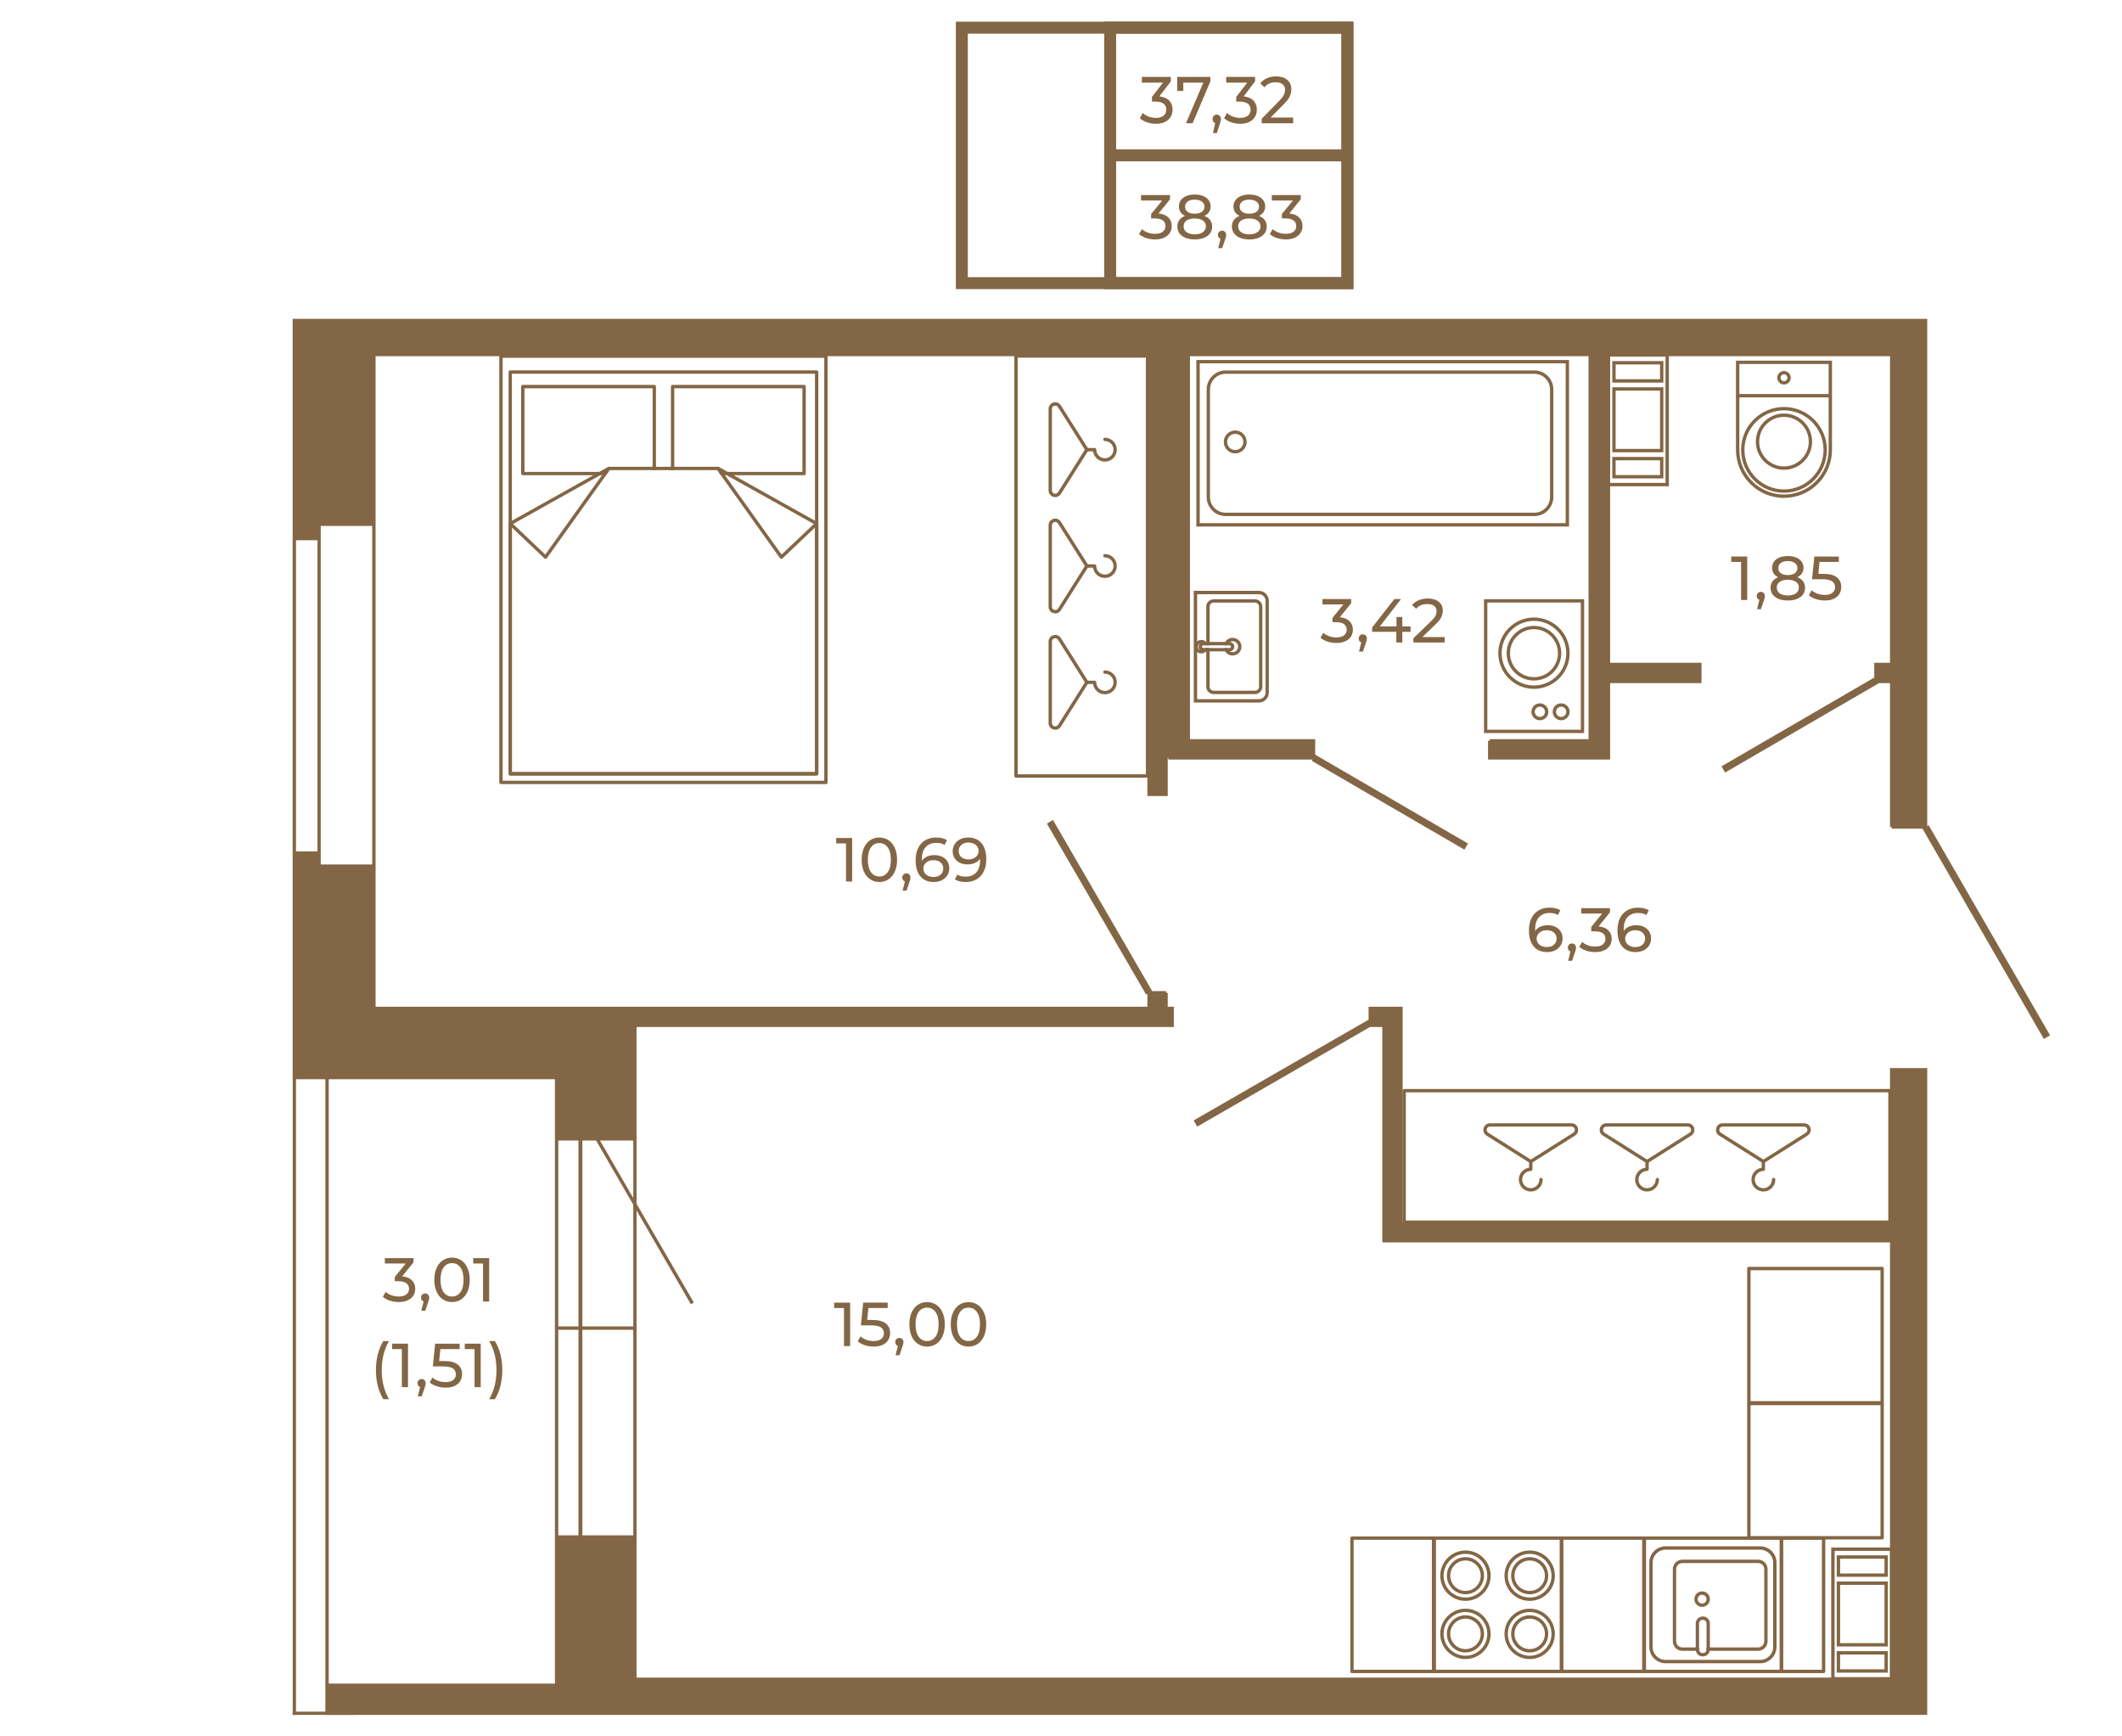 <?xml version="1.0" encoding="UTF-8"?>
<!DOCTYPE svg PUBLIC "-//W3C//DTD SVG 1.1//EN" "http://www.w3.org/Graphics/SVG/1.1/DTD/svg11.dtd">
<!-- Creator: CorelDRAW 2020 (64-Bit) -->
<svg xmlns="http://www.w3.org/2000/svg" xml:space="preserve" width="670px" height="548px" version="1.1" style="shape-rendering:geometricPrecision; text-rendering:geometricPrecision; image-rendering:optimizeQuality; fill-rule:evenodd; clip-rule:evenodd"
viewBox="0 0 514.79 420.68"
 xmlns:xlink="http://www.w3.org/1999/xlink"
 xmlns:xodm="http://www.corel.com/coreldraw/odm/2003">
 <defs>
  <style type="text/css">
   <![CDATA[
    .str0 {stroke:#836645;stroke-width:2.9;stroke-miterlimit:10}
    .fil2 {fill:none}
    .fil0 {fill:none;fill-rule:nonzero}
    .fil1 {fill:#836645;fill-rule:nonzero}
   ]]>
  </style>
 </defs>
 <g id="Слой_x0020_1">
  <polygon class="fil0 str0" points="326.88,68.49 233.34,68.49 233.34,6.52 326.88,6.52 "/>
  <polygon class="fil0 str0" points="326.88,68.49 269.32,68.49 269.32,6.52 326.88,6.52 "/>
  <line class="fil0 str0" x1="269.32" y1="37.5" x2="326.92" y2= "37.5" />
  <path class="fil1" d="M281.06 51.59c1.04,0.11 1.83,0.43 2.38,0.97 0.55,0.54 0.82,1.23 0.82,2.07 0,0.61 -0.15,1.16 -0.45,1.65 -0.31,0.49 -0.76,0.88 -1.36,1.17 -0.61,0.29 -1.34,0.44 -2.22,0.44 -0.76,0 -1.49,-0.12 -2.18,-0.35 -0.7,-0.22 -1.28,-0.54 -1.72,-0.95l0.7 -1.2c0.36,0.35 0.83,0.62 1.4,0.83 0.56,0.21 1.17,0.31 1.8,0.31 0.79,0 1.41,-0.16 1.85,-0.5 0.44,-0.33 0.66,-0.79 0.66,-1.38 0,-0.59 -0.22,-1.04 -0.65,-1.37 -0.44,-0.32 -1.1,-0.49 -1.98,-0.49l-0.85 0 0 -1.06 2.68 -3.28 -5.13 0 0 -1.32 7.03 0 0 1.03 -2.78 3.43z"/>
  <path id="1" class="fil1" d="M292.18 52.19c0.61,0.23 1.08,0.56 1.4,1 0.32,0.44 0.49,0.96 0.49,1.57 0,0.63 -0.18,1.19 -0.52,1.66 -0.34,0.47 -0.84,0.83 -1.47,1.09 -0.64,0.25 -1.39,0.38 -2.25,0.38 -0.86,0 -1.6,-0.13 -2.23,-0.38 -0.63,-0.26 -1.12,-0.62 -1.47,-1.09 -0.34,-0.47 -0.51,-1.03 -0.51,-1.66 0,-0.61 0.15,-1.13 0.47,-1.57 0.32,-0.44 0.79,-0.77 1.4,-1 -0.49,-0.24 -0.86,-0.55 -1.11,-0.93 -0.26,-0.39 -0.38,-0.84 -0.38,-1.37 0,-0.59 0.15,-1.1 0.47,-1.53 0.32,-0.44 0.77,-0.77 1.35,-1.01 0.58,-0.23 1.25,-0.35 2.01,-0.35 0.77,0 1.44,0.12 2.02,0.35 0.59,0.24 1.04,0.57 1.36,1.01 0.32,0.43 0.48,0.94 0.48,1.53 0,0.52 -0.13,0.97 -0.39,1.36 -0.26,0.39 -0.63,0.7 -1.12,0.94zm-2.35 -3.95c-0.72,0 -1.29,0.15 -1.71,0.46 -0.41,0.31 -0.62,0.73 -0.62,1.25 0,0.53 0.21,0.94 0.62,1.25 0.41,0.3 0.98,0.45 1.71,0.45 0.74,0 1.32,-0.15 1.74,-0.45 0.42,-0.31 0.63,-0.72 0.63,-1.25 0,-0.52 -0.22,-0.94 -0.65,-1.25 -0.43,-0.31 -1,-0.46 -1.72,-0.46zm0 8.42c0.84,0 1.5,-0.18 1.99,-0.53 0.48,-0.35 0.73,-0.82 0.73,-1.42 0,-0.59 -0.25,-1.05 -0.73,-1.39 -0.49,-0.34 -1.15,-0.51 -1.99,-0.51 -0.85,0 -1.5,0.17 -1.98,0.51 -0.48,0.34 -0.71,0.8 -0.71,1.39 0,0.6 0.23,1.07 0.71,1.42 0.48,0.35 1.13,0.53 1.98,0.53z"/>
  <path id="2" class="fil1" d="M305.42 52.19c0.61,0.23 1.07,0.56 1.4,1 0.32,0.44 0.49,0.96 0.49,1.57 0,0.63 -0.18,1.19 -0.52,1.66 -0.35,0.47 -0.84,0.83 -1.48,1.09 -0.63,0.25 -1.38,0.38 -2.25,0.38 -0.85,0 -1.59,-0.13 -2.22,-0.38 -0.64,-0.26 -1.12,-0.62 -1.47,-1.09 -0.34,-0.47 -0.52,-1.03 -0.52,-1.66 0,-0.61 0.16,-1.13 0.48,-1.57 0.32,-0.44 0.79,-0.77 1.39,-1 -0.48,-0.24 -0.85,-0.55 -1.11,-0.93 -0.25,-0.39 -0.38,-0.84 -0.38,-1.37 0,-0.59 0.16,-1.1 0.48,-1.53 0.32,-0.44 0.77,-0.77 1.35,-1.01 0.58,-0.23 1.24,-0.35 2,-0.35 0.77,0 1.45,0.12 2.03,0.35 0.59,0.24 1.04,0.57 1.36,1.01 0.32,0.43 0.48,0.94 0.48,1.53 0,0.52 -0.13,0.97 -0.39,1.36 -0.26,0.39 -0.63,0.7 -1.12,0.94zm-2.36 -3.95c-0.71,0 -1.28,0.15 -1.7,0.46 -0.41,0.31 -0.62,0.73 -0.62,1.25 0,0.53 0.2,0.94 0.61,1.25 0.42,0.3 0.98,0.45 1.71,0.45 0.74,0 1.32,-0.15 1.74,-0.45 0.43,-0.31 0.64,-0.72 0.64,-1.25 0,-0.52 -0.22,-0.94 -0.65,-1.25 -0.43,-0.31 -1.01,-0.46 -1.73,-0.46zm0 8.42c0.85,0 1.51,-0.18 2,-0.53 0.48,-0.35 0.73,-0.82 0.73,-1.42 0,-0.59 -0.25,-1.05 -0.73,-1.39 -0.49,-0.34 -1.15,-0.51 -2,-0.51 -0.84,0 -1.5,0.17 -1.97,0.51 -0.48,0.34 -0.72,0.8 -0.72,1.39 0,0.6 0.24,1.07 0.72,1.42 0.47,0.35 1.13,0.53 1.97,0.53z"/>
  <path id="3" class="fil1" d="M312.78 51.59c1.04,0.11 1.84,0.43 2.38,0.97 0.55,0.54 0.82,1.23 0.82,2.07 0,0.61 -0.15,1.16 -0.45,1.65 -0.31,0.49 -0.76,0.88 -1.36,1.17 -0.6,0.29 -1.34,0.44 -2.21,0.44 -0.76,0 -1.49,-0.12 -2.19,-0.35 -0.7,-0.22 -1.27,-0.54 -1.72,-0.95l0.7 -1.2c0.36,0.35 0.83,0.62 1.4,0.83 0.57,0.21 1.17,0.31 1.81,0.31 0.79,0 1.4,-0.16 1.84,-0.5 0.44,-0.33 0.66,-0.79 0.66,-1.38 0,-0.59 -0.21,-1.04 -0.65,-1.37 -0.43,-0.32 -1.09,-0.49 -1.98,-0.49l-0.85 0 0 -1.06 2.68 -3.28 -5.12 0 0 -1.32 7.02 0 0 1.03 -2.78 3.43z"/>
  <path id="4" class="fil1" d="M296.48 55.77c0.29,0 0.52,0.1 0.71,0.3 0.19,0.2 0.28,0.44 0.28,0.74 0,0.15 -0.02,0.3 -0.05,0.44 -0.04,0.14 -0.11,0.36 -0.21,0.65l-0.71 2.11 -0.96 0 0.56 -2.26c-0.19,-0.07 -0.34,-0.19 -0.46,-0.36 -0.12,-0.16 -0.18,-0.36 -0.18,-0.58 0,-0.31 0.1,-0.55 0.29,-0.75 0.2,-0.19 0.44,-0.29 0.73,-0.29z"/>
  <path class="fil1" d="M281.25 23.19c1.05,0.11 1.84,0.45 2.39,1.02 0.55,0.57 0.82,1.3 0.82,2.19 0,0.65 -0.15,1.23 -0.45,1.75 -0.31,0.52 -0.76,0.93 -1.36,1.23 -0.61,0.31 -1.34,0.46 -2.22,0.46 -0.76,0 -1.49,-0.12 -2.19,-0.36 -0.69,-0.24 -1.27,-0.58 -1.71,-1l0.7 -1.27c0.36,0.36 0.83,0.65 1.4,0.87 0.56,0.22 1.17,0.33 1.8,0.33 0.79,0 1.41,-0.18 1.85,-0.53 0.44,-0.35 0.66,-0.84 0.66,-1.46 0,-0.62 -0.22,-1.1 -0.65,-1.45 -0.44,-0.34 -1.1,-0.51 -1.98,-0.51l-0.85 0 0 -1.13 2.68 -3.47 -5.13 0 0 -1.39 7.03 0 0 1.09 -2.79 3.63z"/>
  <path id="1" class="fil1" d="M301.7 23.19c1.04,0.11 1.84,0.45 2.38,1.02 0.55,0.57 0.83,1.3 0.83,2.19 0,0.65 -0.16,1.23 -0.46,1.75 -0.3,0.52 -0.76,0.93 -1.36,1.23 -0.6,0.31 -1.34,0.46 -2.21,0.46 -0.76,0 -1.49,-0.12 -2.19,-0.36 -0.7,-0.24 -1.27,-0.58 -1.72,-1l0.7 -1.27c0.37,0.36 0.83,0.65 1.4,0.87 0.57,0.22 1.17,0.33 1.81,0.33 0.79,0 1.4,-0.18 1.84,-0.53 0.45,-0.35 0.67,-0.84 0.67,-1.46 0,-0.62 -0.22,-1.1 -0.66,-1.45 -0.43,-0.34 -1.09,-0.51 -1.97,-0.51l-0.86 0 0 -1.13 2.68 -3.47 -5.12 0 0 -1.39 7.02 0 0 1.09 -2.78 3.63z"/>
  <path id="2" class="fil1" d="M313.72 28.32l0 1.39 -7.64 0 0 -1.09 4.33 -4.42c0.52,-0.53 0.88,-1 1.06,-1.39 0.18,-0.39 0.28,-0.78 0.28,-1.18 0,-0.59 -0.2,-1.05 -0.59,-1.37 -0.39,-0.33 -0.95,-0.49 -1.68,-0.49 -1.17,0 -2.08,0.4 -2.72,1.22l-1.03 -0.95c0.41,-0.54 0.96,-0.95 1.63,-1.25 0.67,-0.3 1.43,-0.45 2.26,-0.45 1.11,0 2,0.28 2.66,0.84 0.66,0.56 0.99,1.33 0.99,2.29 0,0.6 -0.13,1.17 -0.37,1.7 -0.24,0.54 -0.7,1.15 -1.38,1.83l-3.26 3.32 5.46 0z"/>
  <polygon id="3" class="fil1" points="293.63,18.47 293.63,19.56 289.33,29.71 287.71,29.71 291.92,19.86 287.06,19.86 287.06,21.87 285.6,21.87 285.6,18.47 "/>
  <path id="4" class="fil1" d="M295.19 27.61c0.29,0 0.52,0.1 0.71,0.31 0.19,0.21 0.28,0.47 0.28,0.78 0,0.16 -0.02,0.32 -0.05,0.47 -0.04,0.15 -0.11,0.38 -0.21,0.69l-0.71 2.23 -0.96 0 0.56 -2.39c-0.19,-0.08 -0.34,-0.2 -0.46,-0.38 -0.12,-0.18 -0.18,-0.38 -0.18,-0.62 0,-0.32 0.1,-0.58 0.29,-0.79 0.2,-0.2 0.44,-0.3 0.73,-0.3z"/>
  <g id="_2062010381888">
   <g>
    <g>
     <g>
      <g>
       <g>
        <g>
         <path class="fil1" d="M302.44 107.02c0,-1.54 -1.24,-2.79 -2.78,-2.79 -1.53,0 -2.78,1.25 -2.78,2.79 0,1.53 1.25,2.78 2.78,2.78 1.54,0 2.78,-1.25 2.78,-2.78zm-4.74 0l0 0c0,-1.09 0.88,-1.97 1.96,-1.97 1.09,0 1.97,0.88 1.97,1.97 0,1.08 -0.88,1.96 -1.97,1.96 -1.08,0 -1.96,-0.88 -1.96,-1.96z"/>
        </g>
       </g>
      </g>
     </g>
    </g>
   </g>
   <g>
    <g>
     <g>
      <g>
       <g>
        <g>
         <path class="fil1" d="M376.84 120.38l0 -26.09c0,-2.55 -2.07,-4.62 -4.61,-4.62l-74.89 0c-2.54,0 -4.61,2.07 -4.61,4.62l0 26.09c0,2.55 2.07,4.62 4.61,4.62l74.89 0c2.54,0 4.61,-2.07 4.61,-4.62zm-83.3 -26.09l0 0c0,-2.1 1.71,-3.8 3.8,-3.8l74.89 0c2.09,0 3.8,1.7 3.8,3.8l0 26.09c0,2.09 -1.71,3.8 -3.8,3.8l-74.89 0c-2.09,0 -3.8,-1.71 -3.8,-3.8l0 -26.09z"/>
        </g>
       </g>
      </g>
     </g>
    </g>
   </g>
   <g>
    <g>
     <g>
      <g>
       <g>
        <g>
         <path class="fil1" d="M380.64 127.53l0 -40.39 -90.41 0 0 40.39 90.41 0zm-0.81 -39.58l0 0 0 38.76 -88.78 0 0 -38.76 88.78 0z"/>
        </g>
       </g>
      </g>
     </g>
    </g>
   </g>
  </g>
  <g id="_2062010379632">
   <g>
    <g>
     <g>
      <g>
       <g>
        <g>
         <path class="fil1" d="M444.44 108.94l0 -21.64 -23.3 0 0 21.64c0,6.42 5.23,11.65 11.65,11.65 6.42,0 11.65,-5.23 11.65,-11.65zm-0.82 -20.83l0 0 0 20.83c0,5.97 -4.86,10.83 -10.83,10.83 -5.97,0 -10.83,-4.86 -10.83,-10.83l0 -20.83 21.66 0z"/>
        </g>
       </g>
      </g>
     </g>
    </g>
   </g>
   <g>
    <g>
     <g>
      <g>
       <g>
        <g>
         <path class="fil1" d="M434.43 91.45c0,-0.91 -0.73,-1.64 -1.64,-1.64 -0.91,0 -1.64,0.73 -1.64,1.64 0,0.91 0.73,1.64 1.64,1.64 0.91,0 1.64,-0.73 1.64,-1.64zm-2.47 0l0 0c0,-0.46 0.37,-0.83 0.83,-0.83 0.46,0 0.83,0.37 0.83,0.83 0,0.45 -0.37,0.83 -0.83,0.83 -0.46,0 -0.83,-0.38 -0.83,-0.83z"/>
        </g>
       </g>
      </g>
     </g>
    </g>
   </g>
   <g>
    <g>
     <g>
      <g>
       <g>
        <g>
         <polygon class="fil1" points="444.03,96.21 444.03,95.39 421.55,95.39 421.55,96.21 "/>
        </g>
       </g>
      </g>
     </g>
    </g>
   </g>
   <g>
    <g>
     <g>
      <g>
       <g>
        <g>
         <path class="fil1" d="M443.2 108.94c0,-5.74 -4.67,-10.41 -10.41,-10.41 -5.74,0 -10.41,4.67 -10.41,10.41 0,5.74 4.67,10.41 10.41,10.41 5.74,0 10.41,-4.67 10.41,-10.41zm-20 0l0 0c0,-5.29 4.3,-9.59 9.59,-9.59 5.29,0 9.59,4.3 9.59,9.59 0,5.29 -4.3,9.59 -9.59,9.59 -5.29,0 -9.59,-4.3 -9.59,-9.59z"/>
        </g>
       </g>
      </g>
     </g>
    </g>
   </g>
   <g>
    <g>
     <g>
      <g>
       <g>
        <g>
         <path class="fil1" d="M439.61 106.95c0,-3.77 -3.06,-6.83 -6.82,-6.83 -3.76,0 -6.83,3.06 -6.83,6.83 0,3.76 3.07,6.82 6.83,6.82 3.76,0 6.82,-3.06 6.82,-6.82zm-12.83 0l0 0c0,-3.32 2.7,-6.01 6.01,-6.01 3.31,0 6.01,2.69 6.01,6.01 0,3.31 -2.7,6 -6.01,6 -3.31,0 -6.01,-2.69 -6.01,-6z"/>
        </g>
       </g>
      </g>
     </g>
    </g>
   </g>
  </g>
  <g id="_2062010386976">
   <g>
    <g>
     <g>
      <g>
       <g>
        <g>
         <path class="fil1" d="M289.6 143.13l15.81 0c1.33,0 2.41,1.09 2.41,2.42l0 22.25c0,1.34 -1.08,2.43 -2.41,2.43l-15.81 0 0 -27.1zm15.81 26.28l0 0c0.88,0 1.6,-0.72 1.6,-1.61l0 -22.25c0,-0.88 -0.72,-1.6 -1.6,-1.6l-14.99 0 0 25.46 14.99 0z"/>
        </g>
       </g>
      </g>
     </g>
    </g>
   </g>
   <g>
    <g>
     <g>
      <g>
       <g>
        <g>
         <path class="fil1" d="M292.63 166.4l0 -9.39 0.82 0 0 9.39c0,0.53 0.44,0.96 0.97,0.96l10.03 0c0.54,0 0.98,-0.43 0.98,-0.96l0 -19.43c0,-0.54 -0.44,-0.98 -0.98,-0.98l-10.03 0c-0.53,0 -0.97,0.44 -0.97,0.98l0 9.38 -0.82 0 0 -9.38c0,-0.99 0.8,-1.79 1.79,-1.79l10.03 0c0.99,0 1.79,0.8 1.79,1.79l0 19.43c0,0.98 -0.8,1.78 -1.79,1.78l-10.03 0c-0.99,0 -1.79,-0.8 -1.79,-1.78z"/>
        </g>
       </g>
      </g>
     </g>
    </g>
   </g>
   <g>
    <g>
     <g>
      <g>
       <g>
        <g>
         <path class="fil1" d="M297.21 157.82c-0.15,-0.24 -0.26,-0.52 -0.31,-0.81l0.85 0c0.08,0.34 0.3,0.64 0.6,0.8 0.2,0.13 0.43,0.2 0.68,0.2 0.73,0 1.33,-0.6 1.33,-1.33 0,-0.74 -0.6,-1.33 -1.33,-1.33 -0.25,0 -0.48,0.06 -0.68,0.19 -0.3,0.17 -0.52,0.46 -0.6,0.81l-0.85 0c0.05,-0.3 0.16,-0.57 0.31,-0.82 0.38,-0.6 1.05,-1 1.82,-1 1.19,0 2.15,0.96 2.15,2.15 0,1.18 -0.96,2.14 -2.15,2.14 -0.77,0 -1.44,-0.39 -1.82,-1z"/>
        </g>
       </g>
      </g>
     </g>
    </g>
   </g>
   <g>
    <g>
     <g>
      <g>
       <g>
        <g>
         <path class="fil1" d="M290.42 157.97c-0.39,-0.3 -0.64,-0.77 -0.64,-1.29 0,-0.53 0.25,-1 0.64,-1.3 0.27,-0.21 0.62,-0.34 1.01,-0.34 0.46,0 0.88,0.18 1.17,0.49 0.01,0.01 0.02,0.02 0.03,0.03 0.2,0.22 0.35,0.49 0.4,0.79l-0.85 0c-0.13,-0.29 -0.42,-0.5 -0.75,-0.5 -0.13,0 -0.26,0.03 -0.37,0.09 -0.28,0.13 -0.46,0.42 -0.46,0.74 0,0.32 0.18,0.6 0.45,0.73 0.12,0.06 0.24,0.09 0.38,0.09 0.33,0 0.62,-0.2 0.75,-0.49l0.85 0c-0.05,0.3 -0.2,0.57 -0.4,0.78 -0.01,0.01 -0.02,0.02 -0.03,0.03 -0.29,0.31 -0.71,0.5 -1.17,0.5 -0.39,0 -0.74,-0.13 -1.01,-0.35z"/>
        </g>
       </g>
      </g>
     </g>
    </g>
   </g>
   <g>
    <g>
     <g>
      <g>
       <g>
        <g>
         <path class="fil1" d="M291.05 157.41c-0.17,-0.19 -0.27,-0.45 -0.27,-0.73 0,-0.28 0.1,-0.53 0.28,-0.74 0.19,-0.25 0.51,-0.41 0.86,-0.41l6.37 0c0.02,0 0.04,0 0.06,0.01 0.61,0.03 1.09,0.53 1.09,1.14 0,0.61 -0.48,1.11 -1.09,1.13 -0.02,0.01 -0.04,0.01 -0.06,0.01l-6.37 0c-0.35,0 -0.67,-0.16 -0.87,-0.41zm7.24 -0.4l0 0c0.18,0 0.33,-0.15 0.33,-0.33 0,-0.18 -0.15,-0.33 -0.33,-0.33l-6.37 0c-0.18,0 -0.32,0.15 -0.32,0.33 0,0.18 0.14,0.33 0.32,0.33l6.37 0z"/>
        </g>
       </g>
      </g>
     </g>
    </g>
   </g>
  </g>
  <g id="_2062010389520">
   <g>
    <g>
     <g>
      <g>
       <g>
        <g>
         <path class="fil1" d="M384.31 177.63l0 -32.47 -24.3 0 0 32.47 24.3 0zm-0.81 -31.66l0 0 0 30.85 -22.68 0 0 -30.85 22.68 0z"/>
        </g>
       </g>
      </g>
     </g>
    </g>
   </g>
   <g>
    <g>
     <g>
      <g>
       <g>
        <g>
         <g>
          <path class="fil1" d="M378.76 158.26c0,-3.66 -2.97,-6.63 -6.63,-6.63 -3.66,0 -6.63,2.97 -6.63,6.63 0,3.65 2.97,6.63 6.63,6.63 3.66,0 6.63,-2.98 6.63,-6.63zm-12.44 0l0 0c0,-3.21 2.61,-5.82 5.81,-5.82 3.21,0 5.82,2.61 5.82,5.82 0,3.2 -2.61,5.81 -5.82,5.81 -3.2,0 -5.81,-2.61 -5.81,-5.81z"/>
         </g>
        </g>
       </g>
      </g>
     </g>
    </g>
    <g>
     <g>
      <g>
       <g>
        <g>
         <g>
          <path class="fil1" d="M380.79 158.26c0,-4.77 -3.89,-8.66 -8.66,-8.66 -4.77,0 -8.65,3.89 -8.65,8.66 0,4.77 3.88,8.65 8.65,8.65 4.77,0 8.66,-3.88 8.66,-8.65zm-16.49 0l0 0c0,-4.32 3.51,-7.84 7.83,-7.84 4.32,0 7.84,3.52 7.84,7.84 0,4.32 -3.52,7.83 -7.84,7.83 -4.32,0 -7.83,-3.51 -7.83,-7.83z"/>
         </g>
        </g>
       </g>
      </g>
     </g>
    </g>
   </g>
   <g>
    <g>
     <g>
      <g>
       <g>
        <g>
         <g>
          <path class="fil1" d="M380.79 172.47c0,-1.13 -0.93,-2.05 -2.06,-2.05 -1.14,0 -2.06,0.92 -2.06,2.05 0,1.14 0.92,2.06 2.06,2.06 1.13,0 2.06,-0.92 2.06,-2.06zm-3.3 0l0 0c0,-0.68 0.55,-1.24 1.24,-1.24 0.68,0 1.24,0.56 1.24,1.24 0,0.69 -0.56,1.24 -1.24,1.24 -0.69,0 -1.24,-0.55 -1.24,-1.24z"/>
         </g>
        </g>
       </g>
      </g>
     </g>
    </g>
    <g>
     <g>
      <g>
       <g>
        <g>
         <g>
          <path class="fil1" d="M375.63 172.47c0,-1.13 -0.93,-2.05 -2.06,-2.05 -1.14,0 -2.06,0.92 -2.06,2.05 0,1.14 0.92,2.06 2.06,2.06 1.13,0 2.06,-0.92 2.06,-2.06zm-3.3 0l0 0c0,-0.68 0.55,-1.24 1.24,-1.24 0.68,0 1.24,0.56 1.24,1.24 0,0.69 -0.56,1.24 -1.24,1.24 -0.69,0 -1.24,-0.55 -1.24,-1.24z"/>
         </g>
        </g>
       </g>
      </g>
     </g>
    </g>
   </g>
  </g>
  <g id="_2062010394512">
   <g>
    <g>
     <g>
      <g>
       <g>
        <path class="fil1" d="M442.81 405.25l0 -32.33c0,-0.23 -0.18,-0.41 -0.41,-0.41l-10.23 0c-0.23,0 -0.41,0.18 -0.41,0.41l0 32.33c0,0.22 0.18,0.41 0.41,0.41l10.23 0c0.23,0 0.41,-0.19 0.41,-0.41zm-0.82 -31.93l0 0 0 31.52 -9.42 0 0 -31.52 9.42 0z"/>
       </g>
      </g>
     </g>
    </g>
   </g>
  </g>
  <g id="_2062010392208">
   <g>
    <g>
     <g>
      <g>
       <g>
        <g>
         <path class="fil1" d="M379.24 405.25l0 -32.33c0,-0.23 -0.18,-0.41 -0.41,-0.41l-31.05 0c-0.22,0 -0.41,0.18 -0.41,0.41l0 32.33c0,0.22 0.19,0.41 0.41,0.41l31.05 0c0.23,0 0.41,-0.19 0.41,-0.41zm-0.82 -31.93l0 0 0 31.52 -30.23 0 0 -31.52 30.23 0z"/>
        </g>
       </g>
      </g>
     </g>
    </g>
   </g>
   <g>
    <g>
     <g>
      <g>
       <g>
        <g>
         <g>
          <g>
           <path class="fil1" d="M375.6 396.14c0,-2.49 -2.02,-4.51 -4.5,-4.51 -2.49,0 -4.51,2.02 -4.51,4.51 0,2.49 2.02,4.51 4.51,4.51 2.48,0 4.5,-2.02 4.5,-4.51zm-8.19 0l0 0c0,-2.03 1.65,-3.69 3.69,-3.69 2.03,0 3.69,1.66 3.69,3.69 0,2.03 -1.66,3.69 -3.69,3.69 -2.04,0 -3.69,-1.66 -3.69,-3.69z"/>
          </g>
         </g>
        </g>
       </g>
      </g>
     </g>
     <g>
      <g>
       <g>
        <g>
         <g>
          <g>
           <path class="fil1" d="M377.21 396.14c0,-3.37 -2.74,-6.11 -6.11,-6.11 -3.38,0 -6.12,2.74 -6.12,6.11 0,3.37 2.74,6.11 6.12,6.11 3.37,0 6.11,-2.74 6.11,-6.11zm-11.41 0l0 0c0,-2.92 2.38,-5.3 5.3,-5.3 2.92,0 5.29,2.38 5.29,5.3 0,2.92 -2.37,5.3 -5.29,5.3 -2.92,0 -5.3,-2.38 -5.3,-5.3z"/>
          </g>
         </g>
        </g>
       </g>
      </g>
     </g>
    </g>
    <g>
     <g>
      <g>
       <g>
        <g>
         <g>
          <g>
           <path class="fil1" d="M375.6 382.03c0,-2.49 -2.02,-4.51 -4.5,-4.51 -2.49,0 -4.51,2.02 -4.51,4.51 0,2.48 2.02,4.5 4.51,4.5 2.48,0 4.5,-2.02 4.5,-4.5zm-8.19 0l0 0c0,-2.04 1.65,-3.69 3.69,-3.69 2.03,0 3.69,1.65 3.69,3.69 0,2.03 -1.66,3.69 -3.69,3.69 -2.04,0 -3.69,-1.66 -3.69,-3.69z"/>
          </g>
         </g>
        </g>
       </g>
      </g>
     </g>
     <g>
      <g>
       <g>
        <g>
         <g>
          <g>
           <path class="fil1" d="M377.21 382.03c0,-3.38 -2.74,-6.12 -6.11,-6.12 -3.38,0 -6.12,2.74 -6.12,6.12 0,3.37 2.74,6.11 6.12,6.11 3.37,0 6.11,-2.74 6.11,-6.11zm-11.41 0l0 0c0,-2.92 2.38,-5.3 5.3,-5.3 2.92,0 5.29,2.38 5.29,5.3 0,2.92 -2.37,5.29 -5.29,5.29 -2.92,0 -5.3,-2.37 -5.3,-5.29z"/>
          </g>
         </g>
        </g>
       </g>
      </g>
     </g>
    </g>
    <g>
     <g>
      <g>
       <g>
        <g>
         <g>
          <g>
           <path class="fil1" d="M360.02 396.14c0,-2.49 -2.02,-4.51 -4.5,-4.51 -2.49,0 -4.51,2.02 -4.51,4.51 0,2.49 2.02,4.51 4.51,4.51 2.48,0 4.5,-2.02 4.5,-4.51zm-8.19 0l0 0c0,-2.03 1.65,-3.69 3.69,-3.69 2.03,0 3.69,1.66 3.69,3.69 0,2.03 -1.66,3.69 -3.69,3.69 -2.04,0 -3.69,-1.66 -3.69,-3.69z"/>
          </g>
         </g>
        </g>
       </g>
      </g>
     </g>
     <g>
      <g>
       <g>
        <g>
         <g>
          <g>
           <path class="fil1" d="M361.63 396.14c0,-3.37 -2.74,-6.11 -6.11,-6.11 -3.37,0 -6.12,2.74 -6.12,6.11 0,3.37 2.75,6.11 6.12,6.11 3.37,0 6.11,-2.74 6.11,-6.11zm-11.41 0l0 0c0,-2.92 2.38,-5.3 5.3,-5.3 2.92,0 5.29,2.38 5.29,5.3 0,2.92 -2.37,5.3 -5.29,5.3 -2.92,0 -5.3,-2.38 -5.3,-5.3z"/>
          </g>
         </g>
        </g>
       </g>
      </g>
     </g>
    </g>
    <g>
     <g>
      <g>
       <g>
        <g>
         <g>
          <g>
           <path class="fil1" d="M360.02 382.03c0,-2.49 -2.02,-4.51 -4.5,-4.51 -2.49,0 -4.51,2.02 -4.51,4.51 0,2.48 2.02,4.5 4.51,4.5 2.48,0 4.5,-2.02 4.5,-4.5zm-8.19 0l0 0c0,-2.04 1.65,-3.69 3.69,-3.69 2.03,0 3.69,1.65 3.69,3.69 0,2.03 -1.66,3.69 -3.69,3.69 -2.04,0 -3.69,-1.66 -3.69,-3.69z"/>
          </g>
         </g>
        </g>
       </g>
      </g>
     </g>
     <g>
      <g>
       <g>
        <g>
         <g>
          <g>
           <path class="fil1" d="M361.63 382.03c0,-3.38 -2.74,-6.12 -6.11,-6.12 -3.37,0 -6.12,2.74 -6.12,6.12 0,3.37 2.75,6.11 6.12,6.11 3.37,0 6.11,-2.74 6.11,-6.11zm-11.41 0l0 0c0,-2.92 2.38,-5.3 5.3,-5.3 2.92,0 5.29,2.38 5.29,5.3 0,2.92 -2.37,5.29 -5.29,5.29 -2.92,0 -5.3,-2.37 -5.3,-5.29z"/>
          </g>
         </g>
        </g>
       </g>
      </g>
     </g>
    </g>
   </g>
  </g>
  <g id="_2062010396144">
   <g>
    <g>
     <g>
      <g>
       <g>
        <path class="fil1" d="M399.19 405.25l0 -32.33c0,-0.23 -0.18,-0.41 -0.4,-0.41l-19.97 0c-0.23,0 -0.41,0.18 -0.41,0.41l0 32.33c0,0.22 0.18,0.41 0.41,0.41l19.97 0c0.22,0 0.4,-0.19 0.4,-0.41zm-0.81 -31.93l0 0 0 31.52 -19.15 0 0 -31.52 19.15 0z"/>
       </g>
      </g>
     </g>
    </g>
   </g>
  </g>
  <g id="_2062010399648">
   <g>
    <g>
     <g>
      <g>
       <g>
        <path class="fil1" d="M348.36 405.25l0 -32.33c0,-0.23 -0.18,-0.41 -0.41,-0.41l-19.97 0c-0.22,0 -0.4,0.18 -0.4,0.41l0 32.33c0,0.22 0.18,0.41 0.4,0.41l19.97 0c0.23,0 0.41,-0.19 0.41,-0.41zm-0.82 -31.93l0 0 0 31.52 -19.15 0 0 -31.52 19.15 0z"/>
       </g>
      </g>
     </g>
    </g>
   </g>
  </g>
  <g id="_2062010401952">
   <g>
    <g>
     <g>
      <g>
       <g>
        <path class="fil1" d="M457.01 372.82l0 -32.56c0,-0.23 -0.18,-0.41 -0.4,-0.41l-32.34 0c-0.22,0 -0.41,0.18 -0.41,0.41l0 32.56c0,0.23 0.19,0.41 0.41,0.41l32.34 0c0.22,0 0.4,-0.18 0.4,-0.41zm-0.81 -32.15l0 0 0 31.75 -31.52 0 0 -31.75 31.52 0z"/>
       </g>
      </g>
     </g>
    </g>
   </g>
  </g>
  <g id="_2062010402480">
   <g>
    <g>
     <g>
      <g>
       <g>
        <path class="fil1" d="M457.01 340.09l0 -32.57c0,-0.23 -0.18,-0.41 -0.4,-0.41l-32.34 0c-0.22,0 -0.41,0.18 -0.41,0.41l0 32.57c0,0.22 0.19,0.4 0.41,0.4l32.34 0c0.22,0 0.4,-0.18 0.4,-0.4zm-0.81 -32.16l0 0 0 31.75 -31.52 0 0 -31.75 31.52 0z"/>
       </g>
      </g>
     </g>
    </g>
   </g>
  </g>
  <g id="_2062010402720">
   <g>
    <g>
     <g>
      <g>
       <g>
        <g>
         <path class="fil1" d="M398.51 405.25l0 -32.33c0,-0.23 0.19,-0.41 0.41,-0.41l33.24 0c0.23,0 0.42,0.18 0.42,0.41l0 32.33c0,0.23 -0.19,0.41 -0.42,0.41l-33.24 0c-0.22,0 -0.41,-0.18 -0.41,-0.41zm33.25 -0.41l0 0 0 -31.52 -32.43 0 0 31.52 32.43 0z"/>
        </g>
       </g>
      </g>
     </g>
    </g>
   </g>
   <g>
    <g>
     <g>
      <g>
       <g>
        <g>
         <path class="fil1" d="M400.11 399.31l0 -20.45c0,-2.18 1.78,-3.96 3.96,-3.96l22.95 0c2.18,0 3.96,1.78 3.96,3.96l0 20.45c0,2.18 -1.78,3.96 -3.96,3.96l-22.95 0c-2.18,0 -3.96,-1.78 -3.96,-3.96zm26.91 3.14l0 0c1.73,0 3.14,-1.41 3.14,-3.14l0 -20.45c0,-1.74 -1.41,-3.14 -3.14,-3.14l-22.95 0c-1.74,0 -3.14,1.4 -3.14,3.14l0 20.45c0,1.73 1.4,3.14 3.14,3.14l22.95 0z"/>
        </g>
       </g>
      </g>
     </g>
    </g>
   </g>
   <g>
    <g>
     <g>
      <g>
       <g>
        <g>
         <path class="fil1" d="M405.82 397.94l0 -17.49c0,-1.28 1.04,-2.31 2.31,-2.31l18.38 0c1.27,0 2.3,1.03 2.3,2.31l0 17.49c0,1.28 -1.03,2.31 -2.3,2.31l-12.57 0c0.04,-0.1 0.06,-0.21 0.06,-0.32l0 -0.5 12.51 0c0.82,0 1.49,-0.67 1.49,-1.49l0 -17.49c0,-0.82 -0.67,-1.49 -1.49,-1.49l-18.38 0c-0.82,0 -1.5,0.67 -1.5,1.49l0 17.49c0,0.82 0.68,1.49 1.5,1.49l4.06 0 0 0.5c0,0.11 0.02,0.22 0.07,0.32l-4.13 0c-1.27,0 -2.31,-1.03 -2.31,-2.31z"/>
        </g>
       </g>
      </g>
     </g>
    </g>
   </g>
   <g>
    <g>
     <g>
      <g>
       <g>
        <g>
         <path class="fil1" d="M411.04 387.71c0,-1.04 0.84,-1.88 1.89,-1.88 1.04,0 1.88,0.84 1.88,1.88 0,1.05 -0.84,1.89 -1.88,1.89 -1.05,0 -1.89,-0.84 -1.89,-1.89zm2.96 0l0 0c0,-0.58 -0.49,-1.06 -1.07,-1.06 -0.59,0 -1.08,0.48 -1.08,1.06 0,0.6 0.49,1.08 1.08,1.08 0.58,0 1.07,-0.48 1.07,-1.08z"/>
        </g>
       </g>
      </g>
     </g>
    </g>
   </g>
   <g>
    <g>
     <g>
      <g>
       <g>
        <g>
         <path class="fil1" d="M411.41 400.25c-0.03,-0.1 -0.03,-0.21 -0.03,-0.32l0 -6.32c0,-0.93 0.75,-1.69 1.74,-1.69 0.93,0 1.69,0.76 1.69,1.69l0 6.32c0,0.11 0,0.22 -0.03,0.32 -0.15,0.78 -0.83,1.36 -1.66,1.36l-0.05 0c-0.82,0 -1.51,-0.58 -1.66,-1.36zm1.71 0.55l0 0c0.37,0 0.68,-0.22 0.82,-0.55 0.04,-0.1 0.06,-0.21 0.06,-0.32l0 -6.32c0,-0.48 -0.39,-0.87 -0.93,-0.87 -0.48,0 -0.88,0.39 -0.88,0.87l0 6.32c0,0.11 0.02,0.22 0.07,0.32 0.13,0.33 0.44,0.55 0.81,0.55l0.05 0z"/>
        </g>
       </g>
      </g>
     </g>
    </g>
   </g>
  </g>
  <g id="_2062010404640">
   <g>
    <g>
     <g>
      <g>
       <g>
        <path class="fil1" d="M459.32 407.45l0 -32.26 -15.07 0 0 32.26 15.07 0zm-0.82 -31.44l0 0 0 30.62 -13.43 0 0 -30.62 13.43 0z"/>
       </g>
      </g>
     </g>
    </g>
   </g>
  </g>
  <g id="_2062010409776">
   <g>
    <g>
     <g>
      <g>
       <g>
        <path class="fil1" d="M457.99 405.55l0 -5.22 -12.41 0 0 5.22 12.41 0zm-0.82 -4.4l0 0 0 3.58 -10.77 0 0 -3.58 10.77 0z"/>
       </g>
      </g>
     </g>
    </g>
   </g>
  </g>
  <g id="_2062010408864">
   <g>
    <g>
     <g>
      <g>
       <g>
        <path class="fil1" d="M457.99 382.3l0 -5.21 -12.41 0 0 5.21 12.41 0zm-0.82 -4.39l0 0 0 3.58 -10.77 0 0 -3.58 10.77 0z"/>
       </g>
      </g>
     </g>
    </g>
   </g>
  </g>
  <g id="_2062010409872">
   <g>
    <g>
     <g>
      <g>
       <g>
        <path class="fil1" d="M457.99 399.2l0 -15.77 -12.41 0 0 15.77 12.41 0zm-0.82 -14.95l0 0 0 14.14 -10.77 0 0 -14.14 10.77 0z"/>
       </g>
      </g>
     </g>
    </g>
   </g>
  </g>
  <g id="_2062010409968">
   <g>
    <g>
     <g>
      <g>
       <g>
        <path class="fil1" d="M404.86 117.77l0 -32.27 -15.06 0 0 32.27 15.06 0zm-0.81 -31.45l0 0 0 30.63 -13.43 0 0 -30.63 13.43 0z"/>
       </g>
      </g>
     </g>
    </g>
   </g>
  </g>
  <g id="_2062010407232">
   <g>
    <g>
     <g>
      <g>
       <g>
        <path class="fil1" d="M403.53 115.86l0 -5.21 -12.4 0 0 5.21 12.4 0zm-0.81 -4.39l0 0 0 3.58 -10.77 0 0 -3.58 10.77 0z"/>
       </g>
      </g>
     </g>
    </g>
   </g>
  </g>
  <g id="_2062010410832">
   <g>
    <g>
     <g>
      <g>
       <g>
        <path class="fil1" d="M403.53 92.62l0 -5.22 -12.4 0 0 5.22 12.4 0zm-0.81 -4.4l0 0 0 3.58 -10.77 0 0 -3.58 10.77 0z"/>
       </g>
      </g>
     </g>
    </g>
   </g>
  </g>
  <g id="_2062010412992">
   <g>
    <g>
     <g>
      <g>
       <g>
        <path class="fil1" d="M403.53 109.52l0 -15.77 -12.4 0 0 15.77 12.4 0zm-0.81 -14.95l0 0 0 14.13 -10.77 0 0 -14.13 10.77 0z"/>
       </g>
      </g>
     </g>
    </g>
   </g>
  </g>
  <g id="_2062010412080">
   <g>
    <path class="fil1" d="M71.81 415.79l-0.8 0 0 -154.19 -0.02 0 0 -178.54 0 -5.9 396.55 0 0 123.01 0.35 -0.18 29.45 50.96 -1.51 0.88 -29.43 -50.99 0.03 -0.03 -7.52 0 0 -0.4 -0.4 0 0 -34.89 -2.68 0 -37.34 21.69 -0.85 -1.51 37.05 -21.54 0 -3.58 3.82 0 0 -74.36 -67.9 0 0 74.36 22.17 0 0 4.94 -22.17 0 0 18.53 -29.62 0 0 -4.54 0.4 0 0 -0.4 23.98 0 0 -92.89 -96.69 0 0 92.89 30.38 0 0 3.83 0.03 -0.05 37.04 21.53 -0.87 1.49 -37.02 -21.54 0.18 -0.32 -35 0 0 -0.42 -0.13 0 0 9.27 -4.94 0 0 -106.68 -187.23 0 0 157.8 187.23 0 0 -3.16 -0.32 0.19 -24.06 -41.46 1.48 -0.88 24.06 41.49 -0.05 0.02 3.43 0 0 0.4 0.4 0 0 3.4 1.48 0 0 4.91 -130.34 0 0 42.89 13.89 23.93 -0.72 0.43 -13.17 -22.74 0 113.3 304.08 0 0 -105.57 -123.17 0 0 -52.24 -2.98 0 -41.93 24.17 -0.85 -1.51 42.44 -24.44 0 -3.13 8.26 0 0 52.24 118.23 0 0 -37.37 9.03 0 0 156.9 -388.61 0 0 -154.19 -7.12 0 0 154.19zm0 -284.93l0 0 0 75.48 5.2 0 0 -75.48 -5.2 0zm18.48 78.64l0 0 0 -82.12 -12.48 0 0 82.12 12.48 0zm63.34 66.97l0 0 -8.07 0 8.07 13.95 0 -13.95zm0 45.1l0 0 0 -29.53 -9.03 -15.57 -3.32 0 0 45.1 12.35 0zm-13.3 0l0 0 0 -45.1 -4.89 0 0 45.1 4.89 0zm13.3 50.67l0 0 0 -49.85 -12.35 0 0 49.85 12.35 0zm-13.3 0l0 0 0 -49.85 -4.89 0 0 49.85 4.89 0zm-60.58 35.96l0 0 54.87 0 0 -146.6 -54.87 0 0 146.6z"/>
   </g>
  </g>
  <g id="_2062010411456">
   <polygon class="fil1" points="423.87,134.81 423.87,145.35 422.38,145.35 422.38,136.12 420,136.12 420,134.81 "/>
   <path id="1" class="fil1" d="M427.18 143.38c0.28,0 0.52,0.1 0.7,0.29 0.19,0.2 0.28,0.44 0.28,0.73 0,0.15 -0.02,0.3 -0.05,0.44 -0.04,0.14 -0.1,0.36 -0.2,0.65l-0.71 2.09 -0.95 0 0.56 -2.24c-0.19,-0.07 -0.35,-0.19 -0.46,-0.36 -0.12,-0.16 -0.18,-0.36 -0.18,-0.58 0,-0.3 0.1,-0.54 0.29,-0.73 0.19,-0.2 0.43,-0.29 0.72,-0.29z"/>
   <path id="2" class="fil1" d="M436.04 139.83c0.6,0.23 1.06,0.56 1.38,0.99 0.32,0.43 0.48,0.95 0.48,1.55 0,0.63 -0.17,1.18 -0.51,1.65 -0.34,0.47 -0.83,0.83 -1.46,1.08 -0.63,0.25 -1.37,0.37 -2.23,0.37 -0.84,0 -1.58,-0.12 -2.2,-0.37 -0.63,-0.25 -1.12,-0.61 -1.46,-1.08 -0.34,-0.47 -0.51,-1.02 -0.51,-1.65 0,-0.6 0.16,-1.12 0.48,-1.55 0.31,-0.43 0.77,-0.76 1.37,-0.99 -0.48,-0.24 -0.84,-0.54 -1.1,-0.92 -0.25,-0.38 -0.37,-0.84 -0.37,-1.36 0,-0.58 0.16,-1.09 0.47,-1.52 0.32,-0.43 0.76,-0.76 1.33,-0.99 0.58,-0.23 1.24,-0.35 1.99,-0.35 0.77,0 1.44,0.12 2.01,0.35 0.58,0.23 1.03,0.56 1.34,0.99 0.32,0.43 0.48,0.94 0.48,1.52 0,0.51 -0.13,0.96 -0.39,1.35 -0.25,0.39 -0.62,0.69 -1.1,0.93zm-2.34 -3.92c-0.71,0 -1.27,0.15 -1.68,0.46 -0.42,0.31 -0.62,0.72 -0.62,1.24 0,0.52 0.2,0.94 0.61,1.24 0.41,0.3 0.97,0.45 1.69,0.45 0.74,0 1.31,-0.15 1.73,-0.45 0.41,-0.3 0.62,-0.72 0.62,-1.24 0,-0.52 -0.21,-0.93 -0.64,-1.24 -0.42,-0.31 -0.99,-0.46 -1.71,-0.46zm0 8.34c0.84,0 1.49,-0.17 1.98,-0.52 0.48,-0.34 0.72,-0.81 0.72,-1.4 0,-0.59 -0.24,-1.05 -0.72,-1.38 -0.49,-0.34 -1.14,-0.51 -1.98,-0.51 -0.83,0 -1.48,0.17 -1.95,0.51 -0.48,0.33 -0.71,0.79 -0.71,1.38 0,0.59 0.23,1.06 0.71,1.4 0.47,0.35 1.12,0.52 1.95,0.52z"/>
   <path id="3" class="fil1" d="M442.3 139.01c1.51,0 2.61,0.29 3.32,0.85 0.71,0.57 1.06,1.35 1.06,2.33 0,0.62 -0.15,1.18 -0.44,1.68 -0.3,0.5 -0.74,0.89 -1.34,1.17 -0.6,0.29 -1.33,0.43 -2.21,0.43 -0.74,0 -1.46,-0.11 -2.15,-0.34 -0.69,-0.22 -1.27,-0.54 -1.72,-0.94l0.7 -1.19c0.36,0.34 0.82,0.62 1.38,0.82 0.56,0.21 1.16,0.31 1.78,0.31 0.79,0 1.41,-0.17 1.84,-0.5 0.44,-0.34 0.66,-0.8 0.66,-1.38 0,-0.63 -0.24,-1.11 -0.73,-1.44 -0.48,-0.32 -1.3,-0.49 -2.47,-0.49l-2.39 0 0.56 -5.51 5.95 0 0 1.31 -4.69 0 -0.28 2.89 1.17 0z"/>
  </g>
  <path class="fil1" d="M325.03 149.54c1.04,0.1 1.83,0.42 2.37,0.96 0.54,0.54 0.81,1.22 0.81,2.05 0,0.61 -0.15,1.15 -0.45,1.64 -0.3,0.49 -0.75,0.87 -1.35,1.16 -0.6,0.28 -1.33,0.43 -2.19,0.43 -0.75,0 -1.48,-0.12 -2.17,-0.34 -0.69,-0.23 -1.26,-0.54 -1.7,-0.94l0.69 -1.19c0.36,0.34 0.83,0.61 1.39,0.82 0.56,0.2 1.16,0.31 1.79,0.31 0.78,0 1.39,-0.17 1.83,-0.5 0.44,-0.33 0.66,-0.79 0.66,-1.37 0,-0.58 -0.22,-1.03 -0.65,-1.36 -0.43,-0.32 -1.09,-0.48 -1.96,-0.48l-0.84 0 0 -1.05 2.65 -3.25 -5.08 0 0 -1.31 6.96 0 0 1.02 -2.76 3.4z"/>
  <path id="1" class="fil1" d="M330.62 153.68c0.28,0 0.51,0.1 0.7,0.3 0.19,0.19 0.28,0.44 0.28,0.73 0,0.15 -0.02,0.29 -0.05,0.43 -0.04,0.14 -0.11,0.36 -0.21,0.65l-0.7 2.09 -0.95 0 0.55 -2.24c-0.19,-0.07 -0.34,-0.19 -0.46,-0.35 -0.11,-0.17 -0.17,-0.36 -0.17,-0.58 0,-0.3 0.1,-0.55 0.29,-0.74 0.19,-0.19 0.43,-0.29 0.72,-0.29z"/>
  <polygon id="2" class="fil1" points="342.2,153.07 340.2,153.07 340.2,155.66 338.74,155.66 338.74,153.07 332.88,153.07 332.88,152.01 338.27,145.12 339.9,145.12 334.73,151.77 338.78,151.77 338.78,149.48 340.2,149.48 340.2,151.77 342.2,151.77 "/>
  <path id="3" class="fil1" d="M350.47 154.35l0 1.31 -7.58 0 0 -1.03 4.29 -4.14c0.53,-0.5 0.88,-0.93 1.06,-1.3 0.18,-0.37 0.27,-0.74 0.27,-1.11 0,-0.55 -0.19,-0.98 -0.58,-1.29 -0.39,-0.3 -0.94,-0.45 -1.66,-0.45 -1.17,0 -2.07,0.38 -2.7,1.14l-1.02 -0.89c0.41,-0.5 0.95,-0.89 1.62,-1.17 0.66,-0.28 1.41,-0.43 2.23,-0.43 1.11,0 1.98,0.27 2.64,0.8 0.65,0.52 0.98,1.24 0.98,2.14 0,0.56 -0.13,1.1 -0.37,1.6 -0.24,0.5 -0.69,1.07 -1.37,1.71l-3.22 3.11 5.41 0z"/>
  <g id="_2062010415392">
   <polygon class="fil1" points="206.73,203.09 206.73,213.64 205.24,213.64 205.24,204.4 202.86,204.4 202.86,203.09 "/>
   <path id="1" class="fil1" d="M213.34 213.76c-0.84,0 -1.58,-0.22 -2.22,-0.64 -0.65,-0.43 -1.16,-1.05 -1.53,-1.86 -0.37,-0.82 -0.56,-1.78 -0.56,-2.89 0,-1.12 0.19,-2.08 0.56,-2.9 0.37,-0.81 0.88,-1.43 1.53,-1.86 0.64,-0.42 1.38,-0.64 2.22,-0.64 0.82,0 1.55,0.22 2.2,0.64 0.65,0.43 1.16,1.05 1.53,1.86 0.37,0.82 0.56,1.78 0.56,2.9 0,1.11 -0.19,2.07 -0.56,2.89 -0.37,0.81 -0.88,1.43 -1.53,1.86 -0.65,0.42 -1.38,0.64 -2.2,0.64zm0 -1.34c0.84,0 1.51,-0.35 2.02,-1.04 0.51,-0.7 0.76,-1.7 0.76,-3.01 0,-1.32 -0.25,-2.32 -0.76,-3.02 -0.51,-0.69 -1.18,-1.04 -2.02,-1.04 -0.86,0 -1.54,0.35 -2.04,1.04 -0.51,0.7 -0.76,1.7 -0.76,3.02 0,1.31 0.25,2.31 0.76,3.01 0.5,0.69 1.18,1.04 2.04,1.04z"/>
   <path id="2" class="fil1" d="M219.9 211.66c0.28,0 0.52,0.1 0.7,0.3 0.19,0.19 0.28,0.44 0.28,0.73 0,0.15 -0.02,0.29 -0.05,0.43 -0.04,0.14 -0.1,0.36 -0.21,0.65l-0.7 2.09 -0.95 0 0.56 -2.24c-0.2,-0.07 -0.35,-0.19 -0.46,-0.35 -0.12,-0.17 -0.18,-0.36 -0.18,-0.58 0,-0.3 0.1,-0.55 0.29,-0.74 0.19,-0.19 0.43,-0.29 0.72,-0.29z"/>
   <path id="3" class="fil1" d="M226.68 207.24c0.69,0 1.31,0.13 1.86,0.39 0.55,0.26 0.97,0.63 1.29,1.12 0.31,0.49 0.46,1.05 0.46,1.68 0,0.66 -0.16,1.24 -0.49,1.74 -0.32,0.51 -0.77,0.9 -1.34,1.17 -0.56,0.28 -1.2,0.42 -1.9,0.42 -1.42,0 -2.51,-0.46 -3.28,-1.37 -0.77,-0.92 -1.15,-2.21 -1.15,-3.89 0,-1.17 0.21,-2.18 0.63,-3 0.41,-0.83 0.99,-1.46 1.74,-1.89 0.75,-0.42 1.62,-0.64 2.61,-0.64 0.52,0 1,0.06 1.45,0.16 0.45,0.11 0.84,0.26 1.17,0.46l-0.57 1.18c-0.5,-0.34 -1.17,-0.5 -2.01,-0.5 -1.1,0 -1.96,0.34 -2.58,1.02 -0.62,0.67 -0.93,1.66 -0.93,2.95 0,0.17 0,0.29 0.01,0.38 0.3,-0.45 0.72,-0.79 1.24,-1.03 0.53,-0.24 1.13,-0.35 1.79,-0.35zm-0.18 5.3c0.69,0 1.25,-0.19 1.68,-0.56 0.44,-0.37 0.65,-0.87 0.65,-1.49 0,-0.62 -0.22,-1.12 -0.65,-1.48 -0.44,-0.37 -1.03,-0.55 -1.76,-0.55 -0.47,0 -0.89,0.09 -1.26,0.27 -0.36,0.18 -0.65,0.42 -0.85,0.73 -0.21,0.32 -0.31,0.66 -0.31,1.04 0,0.37 0.1,0.71 0.29,1.02 0.2,0.31 0.48,0.55 0.86,0.74 0.38,0.18 0.83,0.28 1.35,0.28z"/>
   <path id="4" class="fil1" d="M234.84 202.97c1.42,0 2.51,0.46 3.27,1.37 0.77,0.92 1.16,2.21 1.16,3.89 0,1.17 -0.21,2.18 -0.63,3 -0.41,0.83 -1,1.46 -1.74,1.89 -0.75,0.42 -1.62,0.64 -2.62,0.64 -0.51,0 -0.99,-0.06 -1.44,-0.16 -0.45,-0.11 -0.85,-0.26 -1.18,-0.46l0.57 -1.18c0.52,0.34 1.19,0.5 2.04,0.5 1.09,0 1.95,-0.34 2.56,-1.02 0.62,-0.67 0.93,-1.66 0.93,-2.95l0 -0.38c-0.3,0.45 -0.72,0.79 -1.25,1.03 -0.53,0.24 -1.13,0.35 -1.79,0.35 -0.69,0 -1.31,-0.13 -1.86,-0.39 -0.55,-0.26 -0.97,-0.63 -1.28,-1.12 -0.31,-0.49 -0.46,-1.05 -0.46,-1.68 0,-0.66 0.16,-1.24 0.49,-1.74 0.33,-0.51 0.77,-0.9 1.33,-1.17 0.56,-0.28 1.2,-0.42 1.9,-0.42zm0.14 5.3c0.47,0 0.89,-0.09 1.26,-0.27 0.37,-0.18 0.66,-0.42 0.87,-0.73 0.2,-0.32 0.3,-0.66 0.3,-1.04 0,-0.37 -0.09,-0.71 -0.29,-1.02 -0.19,-0.31 -0.48,-0.55 -0.86,-0.74 -0.37,-0.18 -0.83,-0.28 -1.36,-0.28 -0.69,0 -1.25,0.19 -1.68,0.56 -0.43,0.37 -0.64,0.87 -0.64,1.49 0,0.62 0.22,1.12 0.65,1.49 0.43,0.36 1.01,0.54 1.75,0.54z"/>
  </g>
  <g id="_2062010415440">
   <polygon class="fil1" points="206.24,315.79 206.24,326.33 204.75,326.33 204.75,317.09 202.37,317.09 202.37,315.79 "/>
   <path id="1" class="fil1" d="M218.2 324.35c0.28,0 0.51,0.1 0.7,0.3 0.18,0.19 0.28,0.44 0.28,0.73 0,0.15 -0.02,0.29 -0.06,0.43 -0.03,0.14 -0.1,0.36 -0.2,0.65l-0.71 2.09 -0.95 0 0.56 -2.24c-0.19,-0.07 -0.34,-0.19 -0.46,-0.35 -0.11,-0.17 -0.17,-0.36 -0.17,-0.58 0,-0.3 0.09,-0.55 0.28,-0.74 0.2,-0.19 0.44,-0.29 0.73,-0.29z"/>
   <path id="2" class="fil1" d="M211.56 319.99c1.5,0 2.61,0.28 3.32,0.85 0.71,0.56 1.06,1.34 1.06,2.32 0,0.63 -0.15,1.19 -0.45,1.68 -0.29,0.5 -0.74,0.89 -1.34,1.18 -0.59,0.28 -1.33,0.43 -2.2,0.43 -0.74,0 -1.46,-0.12 -2.15,-0.34 -0.7,-0.23 -1.27,-0.54 -1.72,-0.94l0.69 -1.19c0.36,0.34 0.82,0.61 1.39,0.82 0.56,0.2 1.15,0.31 1.77,0.31 0.8,0 1.41,-0.17 1.85,-0.51 0.43,-0.33 0.65,-0.79 0.65,-1.38 0,-0.63 -0.24,-1.11 -0.72,-1.43 -0.48,-0.33 -1.3,-0.49 -2.47,-0.49l-2.39 0 0.55 -5.51 5.95 0 0 1.3 -4.68 0 -0.29 2.9 1.18 0z"/>
   <path id="3" class="fil1" d="M224.91 326.45c-0.83,0 -1.57,-0.22 -2.22,-0.64 -0.65,-0.43 -1.15,-1.05 -1.53,-1.86 -0.37,-0.82 -0.55,-1.78 -0.55,-2.89 0,-1.12 0.18,-2.08 0.55,-2.9 0.38,-0.81 0.88,-1.43 1.53,-1.86 0.65,-0.42 1.39,-0.64 2.22,-0.64 0.83,0 1.56,0.22 2.21,0.64 0.65,0.43 1.16,1.05 1.53,1.86 0.37,0.82 0.55,1.78 0.55,2.9 0,1.11 -0.18,2.07 -0.55,2.89 -0.37,0.81 -0.88,1.43 -1.53,1.86 -0.65,0.42 -1.38,0.64 -2.21,0.64zm0 -1.34c0.85,0 1.52,-0.35 2.03,-1.04 0.51,-0.7 0.76,-1.7 0.76,-3.01 0,-1.32 -0.25,-2.32 -0.76,-3.02 -0.51,-0.69 -1.18,-1.04 -2.03,-1.04 -0.85,0 -1.53,0.35 -2.04,1.04 -0.5,0.7 -0.76,1.7 -0.76,3.02 0,1.31 0.26,2.31 0.76,3.01 0.51,0.69 1.19,1.04 2.04,1.04z"/>
   <path id="4" class="fil1" d="M234.96 326.45c-0.84,0 -1.58,-0.22 -2.22,-0.64 -0.65,-0.43 -1.16,-1.05 -1.53,-1.86 -0.37,-0.82 -0.56,-1.78 -0.56,-2.89 0,-1.12 0.19,-2.08 0.56,-2.9 0.37,-0.81 0.88,-1.43 1.53,-1.86 0.64,-0.42 1.38,-0.64 2.22,-0.64 0.82,0 1.56,0.22 2.2,0.64 0.65,0.43 1.16,1.05 1.53,1.86 0.37,0.82 0.56,1.78 0.56,2.9 0,1.11 -0.19,2.07 -0.56,2.89 -0.37,0.81 -0.88,1.43 -1.53,1.86 -0.64,0.42 -1.38,0.64 -2.2,0.64zm0 -1.34c0.84,0 1.52,-0.35 2.02,-1.04 0.51,-0.7 0.76,-1.7 0.76,-3.01 0,-1.32 -0.25,-2.32 -0.76,-3.02 -0.5,-0.69 -1.18,-1.04 -2.02,-1.04 -0.86,0 -1.54,0.35 -2.04,1.04 -0.51,0.7 -0.76,1.7 -0.76,3.02 0,1.31 0.25,2.31 0.76,3.01 0.5,0.69 1.18,1.04 2.04,1.04z"/>
  </g>
  <path class="fil1" d="M375.46 224.24c0.7,0 1.32,0.13 1.86,0.39 0.55,0.26 0.98,0.64 1.29,1.12 0.31,0.49 0.47,1.05 0.47,1.68 0,0.67 -0.17,1.25 -0.49,1.75 -0.33,0.5 -0.77,0.89 -1.34,1.17 -0.57,0.27 -1.2,0.41 -1.91,0.41 -1.41,0 -2.5,-0.46 -3.27,-1.37 -0.77,-0.91 -1.15,-2.21 -1.15,-3.88 0,-1.18 0.2,-2.18 0.62,-3.01 0.42,-0.83 1,-1.45 1.75,-1.88 0.75,-0.43 1.62,-0.64 2.61,-0.64 0.51,0 0.99,0.05 1.45,0.16 0.45,0.1 0.84,0.26 1.17,0.46l-0.57 1.17c-0.5,-0.33 -1.18,-0.5 -2.02,-0.5 -1.09,0 -1.95,0.34 -2.57,1.02 -0.63,0.68 -0.94,1.67 -0.94,2.96 0,0.16 0.01,0.29 0.02,0.38 0.3,-0.46 0.71,-0.8 1.24,-1.03 0.53,-0.24 1.12,-0.36 1.78,-0.36zm-0.18 5.3c0.7,0 1.26,-0.18 1.69,-0.56 0.43,-0.37 0.65,-0.86 0.65,-1.49 0,-0.62 -0.22,-1.11 -0.66,-1.48 -0.43,-0.37 -1.02,-0.55 -1.75,-0.55 -0.47,0 -0.89,0.09 -1.26,0.27 -0.37,0.18 -0.65,0.43 -0.86,0.74 -0.2,0.31 -0.31,0.66 -0.31,1.04 0,0.37 0.1,0.71 0.3,1.02 0.19,0.3 0.48,0.55 0.86,0.73 0.37,0.19 0.82,0.28 1.34,0.28z"/>
  <path id="1" class="fil1" d="M381.37 228.67c0.28,0 0.51,0.1 0.7,0.29 0.18,0.2 0.28,0.44 0.28,0.73 0,0.15 -0.02,0.3 -0.06,0.44 -0.03,0.14 -0.1,0.36 -0.2,0.65l-0.71 2.09 -0.95 0 0.56 -2.24c-0.19,-0.07 -0.34,-0.19 -0.46,-0.36 -0.11,-0.16 -0.17,-0.36 -0.17,-0.58 0,-0.3 0.09,-0.54 0.28,-0.74 0.19,-0.19 0.44,-0.28 0.73,-0.28z"/>
  <path id="2" class="fil1" d="M387.81 224.53c1.04,0.1 1.82,0.42 2.37,0.95 0.54,0.54 0.81,1.23 0.81,2.06 0,0.6 -0.15,1.15 -0.45,1.63 -0.3,0.49 -0.75,0.88 -1.35,1.16 -0.6,0.29 -1.33,0.43 -2.19,0.43 -0.75,0 -1.48,-0.11 -2.17,-0.34 -0.69,-0.22 -1.26,-0.54 -1.7,-0.94l0.69 -1.19c0.36,0.34 0.82,0.62 1.39,0.82 0.56,0.21 1.16,0.31 1.79,0.31 0.78,0 1.39,-0.16 1.83,-0.5 0.43,-0.33 0.65,-0.78 0.65,-1.37 0,-0.58 -0.21,-1.03 -0.64,-1.35 -0.44,-0.32 -1.09,-0.48 -1.96,-0.48l-0.85 0 0 -1.06 2.65 -3.25 -5.07 0 0 -1.31 6.96 0 0 1.02 -2.76 3.41z"/>
  <path id="3" class="fil1" d="M396.94 224.24c0.69,0 1.31,0.13 1.86,0.39 0.54,0.26 0.97,0.64 1.28,1.12 0.32,0.49 0.47,1.05 0.47,1.68 0,0.67 -0.16,1.25 -0.49,1.75 -0.32,0.5 -0.77,0.89 -1.34,1.17 -0.57,0.27 -1.2,0.41 -1.9,0.41 -1.42,0 -2.51,-0.46 -3.28,-1.37 -0.77,-0.91 -1.15,-2.21 -1.15,-3.88 0,-1.18 0.21,-2.18 0.62,-3.01 0.42,-0.83 1,-1.45 1.75,-1.88 0.75,-0.43 1.62,-0.64 2.61,-0.64 0.52,0 1,0.05 1.45,0.16 0.45,0.1 0.84,0.26 1.17,0.46l-0.57 1.17c-0.5,-0.33 -1.17,-0.5 -2.02,-0.5 -1.09,0 -1.95,0.34 -2.57,1.02 -0.62,0.68 -0.93,1.67 -0.93,2.96 0,0.16 0,0.29 0.01,0.38 0.3,-0.46 0.72,-0.8 1.24,-1.03 0.53,-0.24 1.12,-0.36 1.79,-0.36zm-0.18 5.3c0.69,0 1.25,-0.18 1.68,-0.56 0.43,-0.37 0.65,-0.86 0.65,-1.49 0,-0.62 -0.22,-1.11 -0.65,-1.48 -0.44,-0.37 -1.03,-0.55 -1.76,-0.55 -0.47,0 -0.89,0.09 -1.26,0.27 -0.36,0.18 -0.65,0.43 -0.85,0.74 -0.21,0.31 -0.31,0.66 -0.31,1.04 0,0.37 0.09,0.71 0.29,1.02 0.2,0.3 0.48,0.55 0.86,0.73 0.37,0.19 0.82,0.28 1.35,0.28z"/>
  <path class="fil1" d="M97.56 309.42c1.03,0.1 1.82,0.41 2.36,0.95 0.55,0.54 0.82,1.22 0.82,2.06 0,0.6 -0.15,1.14 -0.45,1.63 -0.31,0.49 -0.75,0.87 -1.35,1.16 -0.6,0.29 -1.33,0.43 -2.19,0.43 -0.76,0 -1.48,-0.11 -2.17,-0.34 -0.69,-0.23 -1.26,-0.54 -1.7,-0.94l0.69 -1.19c0.36,0.34 0.82,0.61 1.38,0.82 0.57,0.21 1.16,0.31 1.8,0.31 0.78,0 1.39,-0.17 1.83,-0.5 0.43,-0.33 0.65,-0.79 0.65,-1.37 0,-0.58 -0.21,-1.03 -0.65,-1.35 -0.43,-0.32 -1.08,-0.49 -1.95,-0.49l-0.85 0 0 -1.05 2.65 -3.25 -5.07 0 0 -1.31 6.96 0 0 1.02 -2.76 3.41z"/>
  <path id="1" class="fil1" d="M103.15 313.56c0.28,0 0.51,0.09 0.7,0.29 0.18,0.2 0.28,0.44 0.28,0.73 0,0.15 -0.02,0.3 -0.06,0.44 -0.03,0.14 -0.1,0.35 -0.2,0.64l-0.71 2.1 -0.95 0 0.56 -2.25c-0.19,-0.07 -0.34,-0.18 -0.46,-0.35 -0.11,-0.17 -0.17,-0.36 -0.17,-0.58 0,-0.3 0.09,-0.55 0.28,-0.74 0.19,-0.19 0.44,-0.28 0.73,-0.28z"/>
  <polygon id="2" class="fil1" points="118.67,304.99 118.67,315.53 117.18,315.53 117.18,306.3 114.8,306.3 114.8,304.99 "/>
  <path id="3" class="fil1" d="M109.67 315.65c-0.84,0 -1.58,-0.21 -2.22,-0.64 -0.65,-0.43 -1.16,-1.05 -1.53,-1.86 -0.37,-0.81 -0.56,-1.78 -0.56,-2.89 0,-1.12 0.19,-2.08 0.56,-2.89 0.37,-0.82 0.88,-1.44 1.53,-1.86 0.64,-0.43 1.38,-0.64 2.22,-0.64 0.82,0 1.56,0.21 2.2,0.64 0.65,0.42 1.16,1.04 1.53,1.86 0.37,0.81 0.56,1.77 0.56,2.89 0,1.11 -0.19,2.08 -0.56,2.89 -0.37,0.81 -0.88,1.43 -1.53,1.86 -0.64,0.43 -1.38,0.64 -2.2,0.64zm0 -1.34c0.84,0 1.52,-0.35 2.02,-1.04 0.51,-0.69 0.76,-1.7 0.76,-3.01 0,-1.32 -0.25,-2.32 -0.76,-3.01 -0.5,-0.7 -1.18,-1.04 -2.02,-1.04 -0.86,0 -1.54,0.34 -2.04,1.04 -0.51,0.69 -0.76,1.69 -0.76,3.01 0,1.31 0.25,2.32 0.76,3.01 0.5,0.69 1.18,1.04 2.04,1.04z"/>
  <path id="4" class="fil1" d="M92.99 339.22c-0.57,-0.93 -1.01,-1.99 -1.33,-3.19 -0.31,-1.2 -0.46,-2.49 -0.46,-3.86 0,-1.38 0.15,-2.67 0.46,-3.88 0.32,-1.21 0.76,-2.27 1.33,-3.17l1.37 0c-0.6,1.05 -1.04,2.16 -1.32,3.31 -0.29,1.16 -0.43,2.4 -0.43,3.74 0,1.33 0.14,2.58 0.43,3.73 0.28,1.16 0.72,2.26 1.32,3.32l-1.37 0z"/>
  <polygon id="5" class="fil1" points="98.98,325.75 98.98,336.29 97.49,336.29 97.49,327.06 95.11,327.06 95.11,325.75 "/>
  <path id="6" class="fil1" d="M102.3 334.32c0.28,0 0.51,0.1 0.7,0.3 0.18,0.19 0.27,0.43 0.27,0.73 0,0.15 -0.01,0.29 -0.05,0.43 -0.03,0.14 -0.1,0.36 -0.2,0.65l-0.71 2.09 -0.95 0 0.56 -2.24c-0.19,-0.07 -0.34,-0.19 -0.46,-0.36 -0.12,-0.16 -0.17,-0.35 -0.17,-0.57 0,-0.31 0.09,-0.55 0.28,-0.74 0.19,-0.19 0.44,-0.29 0.73,-0.29z"/>
  <path id="7" class="fil1" d="M107.72 329.95c1.5,0 2.61,0.29 3.32,0.86 0.7,0.56 1.06,1.34 1.06,2.32 0,0.62 -0.15,1.18 -0.45,1.68 -0.29,0.5 -0.74,0.89 -1.34,1.18 -0.59,0.28 -1.33,0.42 -2.2,0.42 -0.74,0 -1.46,-0.11 -2.15,-0.33 -0.7,-0.23 -1.27,-0.54 -1.72,-0.95l0.69 -1.19c0.36,0.35 0.82,0.62 1.39,0.83 0.56,0.2 1.15,0.3 1.77,0.3 0.8,0 1.41,-0.16 1.85,-0.5 0.43,-0.34 0.65,-0.8 0.65,-1.38 0,-0.63 -0.24,-1.11 -0.72,-1.44 -0.48,-0.32 -1.3,-0.49 -2.47,-0.49l-2.39 0 0.55 -5.51 5.95 0 0 1.31 -4.68 0 -0.29 2.89 1.18 0z"/>
  <path id="8" class="fil1" d="M118.68 339.22c0.6,-1.06 1.05,-2.16 1.33,-3.32 0.29,-1.15 0.43,-2.4 0.43,-3.73 0,-1.34 -0.14,-2.58 -0.43,-3.74 -0.28,-1.15 -0.73,-2.26 -1.33,-3.31l1.37 0c0.58,0.9 1.03,1.96 1.34,3.16 0.31,1.21 0.47,2.5 0.47,3.89 0,1.37 -0.16,2.66 -0.47,3.87 -0.31,1.2 -0.76,2.26 -1.34,3.18l-1.37 0z"/>
  <polygon id="9" class="fil1" points="116.62,325.75 116.62,336.29 115.13,336.29 115.13,327.06 112.75,327.06 112.75,325.75 "/>
  <polygon class="fil1" points="86.09,415.01 86.09,415.79 71.01,415.79 71.01,415.01 "/>
  <g id="_2062010414672">
   <g>
    <g>
     <g>
      <g>
       <g>
        <g>
         <g>
          <path class="fil1" d="M121.12 189.6l0 -103.4c0,-0.22 0.19,-0.4 0.41,-0.4l78.84 0c0.22,0 0.41,0.18 0.41,0.4l0 103.4c0,0.22 -0.19,0.41 -0.41,0.41l-78.84 0c-0.22,0 -0.41,-0.19 -0.41,-0.41zm78.84 -0.41l0 0 0 -102.58 -78.02 0 0 102.58 78.02 0z"/>
         </g>
        </g>
       </g>
      </g>
     </g>
    </g>
    <g>
     <g>
      <g>
       <g>
        <g>
         <g>
          <path class="fil1" d="M123.38 187.52l0 -97.47c0,-0.22 0.18,-0.4 0.4,-0.4l74.34 0c0.23,0 0.41,0.18 0.41,0.4l0 97.47c0,0.22 -0.18,0.4 -0.41,0.4l-74.34 0c-0.22,0 -0.4,-0.18 -0.4,-0.4zm74.33 -0.42l0 0 0 -96.63 -73.52 0 0 96.63 73.52 0z"/>
         </g>
        </g>
       </g>
      </g>
     </g>
    </g>
    <g>
     <g>
      <g>
       <g>
        <g>
         <g>
          <path class="fil1" d="M174.29 114.27l20.37 0 0 -20.27 -31.08 0 0 19.85 -0.82 0 0 -20.26c0,-0.23 0.18,-0.41 0.41,-0.41l31.9 0c0.22,0 0.41,0.18 0.41,0.41l0 21.08c0,0.23 -0.19,0.42 -0.41,0.42l-20.2 0 -0.58 -0.82z"/>
         </g>
        </g>
       </g>
      </g>
     </g>
    </g>
    <g>
     <g>
      <g>
       <g>
        <g>
         <g>
          <path class="fil1" d="M126.42 114.67l0 -21.08c0,-0.23 0.19,-0.41 0.41,-0.41l31.9 0c0.22,0 0.41,0.18 0.41,0.41l0 20.26 -0.82 0 0 -19.85 -31.08 0 0 20.27 20.37 0 -0.58 0.82 -20.2 0c-0.22,0 -0.41,-0.19 -0.41,-0.42z"/>
         </g>
        </g>
       </g>
      </g>
     </g>
    </g>
    <g>
     <g>
      <g>
       <g>
        <g>
         <g>
          <path class="fil1" d="M123.38 187.52l0 -60.7c0,-0.04 0,-0.08 0.02,-0.13 0,-0.02 0.01,-0.04 0.03,-0.06 0,0 0,-0.02 0.02,-0.03 0,-0.02 0.03,-0.05 0.05,-0.07 0.03,-0.04 0.08,-0.07 0.13,-0.08l0.56 -0.32 19.74 -11.04 1.46 -0.82 2.11 -1.18c0.04,-0.02 0.07,-0.03 0.11,-0.04 0.02,-0.01 0.06,-0.01 0.1,-0.01l26.49 0c0.03,0 0.07,0 0.1,0.01 0.03,0.01 0.06,0.02 0.1,0.04l2.11 1.18 1.46 0.82 19.74 11.04 0.56 0.32c0.05,0.01 0.1,0.04 0.13,0.08 0.02,0.02 0.05,0.05 0.06,0.07 0.01,0.01 0.02,0.03 0.02,0.03 0.01,0.02 0.02,0.04 0.02,0.06 0.02,0.05 0.03,0.09 0.03,0.13l0 60.7c0,0.22 -0.18,0.4 -0.41,0.4l-74.34 0c-0.22,0 -0.4,-0.18 -0.4,-0.4zm74.33 -0.42l0 0 0 -60.04 -0.27 -0.15 -21.14 -11.82 -0.72 -0.4 -0.74 -0.42 -0.75 -0.42 -26.28 0 -0.75 0.42 -0.74 0.41 -0.72 0.41 -21.13 11.82 -0.28 0.15 0 60.04 73.52 0z"/>
         </g>
        </g>
       </g>
      </g>
     </g>
    </g>
    <g>
     <g>
      <g>
       <g>
        <g>
         <g>
          <path class="fil1" d="M132.38 135.37c0.12,-0.02 0.23,-0.07 0.3,-0.18l14.35 -20.1 0.58 -0.82 0.31 -0.42 0.12 -0.17c0.05,-0.07 0.07,-0.15 0.07,-0.23 0,-0.13 -0.06,-0.26 -0.17,-0.34 -0.07,-0.05 -0.15,-0.07 -0.23,-0.07 -0.04,0 -0.08,0 -0.1,0.01 -0.04,0.01 -0.07,0.02 -0.11,0.04 -0.05,0.02 -0.09,0.07 -0.13,0.12l-0.75 1.06 -0.3 0.41 -0.29 0.41 -13.75 19.24 -7.81 -7.42 -0.28 -0.26 -0.13 -0.12c-0.11,-0.11 -0.29,-0.14 -0.43,-0.08 -0.05,0.01 -0.1,0.04 -0.13,0.08 -0.01,0 -0.01,0 -0.02,0.01 -0.02,0.02 -0.03,0.04 -0.03,0.06 -0.02,0.01 -0.02,0.03 -0.02,0.03 -0.02,0.02 -0.03,0.04 -0.03,0.06 -0.02,0.05 -0.02,0.09 -0.02,0.13 0,0.11 0.04,0.22 0.12,0.3l0.69 0.65 7.88 7.48c0.08,0.09 0.2,0.12 0.31,0.12z"/>
         </g>
        </g>
       </g>
      </g>
     </g>
    </g>
    <g>
     <g>
      <g>
       <g>
        <g>
         <g>
          <path class="fil1" d="M189.52 135.37c0.11,0 0.23,-0.03 0.32,-0.12l7.87 -7.48 0.69 -0.65c0.08,-0.08 0.13,-0.19 0.13,-0.3 0,-0.04 -0.01,-0.08 -0.03,-0.13 0,-0.02 -0.01,-0.04 -0.02,-0.06 0,0 -0.01,-0.02 -0.02,-0.03 -0.01,-0.02 -0.02,-0.04 -0.04,-0.06 -0.01,-0.01 -0.01,-0.01 -0.02,-0.01 -0.03,-0.04 -0.08,-0.07 -0.13,-0.08 -0.14,-0.06 -0.31,-0.03 -0.43,0.08l-0.13 0.12 -0.27 0.26 -7.83 7.42 -13.74 -19.24 -0.29 -0.4 -0.29 -0.42 -0.76 -1.06c-0.04,-0.05 -0.08,-0.1 -0.13,-0.12 -0.04,-0.02 -0.07,-0.03 -0.1,-0.04 -0.03,-0.01 -0.07,-0.01 -0.1,-0.01 -0.08,0 -0.17,0.02 -0.24,0.07 -0.18,0.13 -0.23,0.39 -0.1,0.57l0.13 0.17 0.3 0.42 0.58 0.82 14.35 20.1c0.07,0.11 0.18,0.16 0.3,0.18z"/>
         </g>
        </g>
       </g>
      </g>
     </g>
    </g>
   </g>
   <g>
    <g>
     <g>
      <g>
       <g>
        <g>
         <g>
          <path class="fil1" d="M458.91 296.28l0 -31.9c0,-0.23 -0.18,-0.41 -0.41,-0.41l-117.86 0c-0.22,0 -0.4,0.18 -0.4,0.41l0 31.9c0,0.23 0.18,0.41 0.4,0.41l117.86 0c0.23,0 0.41,-0.18 0.41,-0.41zm-0.82 -31.49l0 0 0 31.08 -117.04 0 0 -31.08 117.04 0z"/>
         </g>
        </g>
       </g>
      </g>
     </g>
    </g>
    <g>
     <g>
      <g>
       <g>
        <g>
         <g>
          <g>
           <g>
            <path class="fil1" d="M411.07 273.91c0,-0.15 -0.02,-0.31 -0.06,-0.47 -0.21,-0.7 -0.82,-1.16 -1.55,-1.16l-19.77 0c-0.74,0 -1.35,0.46 -1.55,1.16 -0.21,0.71 0.06,1.42 0.69,1.82l10.52 6.65c0.14,0.09 0.31,0.09 0.44,0l10.53 -6.65c0.48,-0.31 0.75,-0.81 0.75,-1.35zm-22.18 0l0 0c0,-0.09 0.01,-0.17 0.03,-0.24 0.08,-0.28 0.33,-0.58 0.77,-0.58l19.77 0c0.44,0 0.68,0.3 0.76,0.58 0.08,0.28 0.04,0.66 -0.34,0.9l-10.31 6.52 -10.31 -6.52c-0.27,-0.18 -0.37,-0.43 -0.37,-0.66z"/>
           </g>
          </g>
         </g>
        </g>
       </g>
      </g>
      <g>
       <g>
        <g>
         <g>
          <g>
           <g>
            <path class="fil1" d="M402.47 285.94c0,-0.23 -0.18,-0.41 -0.41,-0.41 -0.22,0 -0.4,0.18 -0.4,0.41 0,1.15 -0.94,2.09 -2.09,2.09 -1.15,0 -2.08,-0.94 -2.08,-2.09 0,-1.15 0.93,-2.08 2.08,-2.08 0.23,0 0.41,-0.19 0.41,-0.41l0 -1.88c0,-0.23 -0.18,-0.41 -0.41,-0.41 -0.22,0 -0.41,0.18 -0.41,0.41l0 1.5c-1.4,0.2 -2.49,1.41 -2.49,2.87 0,1.6 1.3,2.9 2.9,2.9 1.6,0 2.9,-1.3 2.9,-2.9z"/>
           </g>
          </g>
         </g>
        </g>
       </g>
      </g>
     </g>
     <g>
      <g>
       <g>
        <g>
         <g>
          <g>
           <g>
            <path class="fil1" d="M439.29 273.91c0,-0.15 -0.02,-0.31 -0.07,-0.47 -0.2,-0.7 -0.81,-1.16 -1.55,-1.16l-19.77 0c-0.74,0 -1.34,0.46 -1.55,1.16 -0.2,0.71 0.07,1.42 0.69,1.82l10.53 6.65c0.13,0.09 0.3,0.09 0.43,0l10.53 -6.65c0.49,-0.31 0.76,-0.81 0.76,-1.35zm-22.19 0l0 0c0,-0.09 0.01,-0.17 0.04,-0.24 0.08,-0.28 0.32,-0.58 0.76,-0.58l19.77 0c0.44,0 0.69,0.3 0.77,0.58 0.08,0.28 0.03,0.66 -0.34,0.9l-10.31 6.52 -10.31 -6.52c-0.28,-0.18 -0.38,-0.43 -0.38,-0.66z"/>
           </g>
          </g>
         </g>
        </g>
       </g>
      </g>
      <g>
       <g>
        <g>
         <g>
          <g>
           <g>
            <path class="fil1" d="M430.69 285.94c0,-0.23 -0.19,-0.41 -0.41,-0.41 -0.23,0 -0.41,0.18 -0.41,0.41 0,1.15 -0.94,2.09 -2.08,2.09 -1.15,0 -2.09,-0.94 -2.09,-2.09 0,-1.15 0.94,-2.08 2.09,-2.08 0.22,0 0.4,-0.19 0.4,-0.41l0 -1.88c0,-0.23 -0.18,-0.41 -0.4,-0.41 -0.23,0 -0.41,0.18 -0.41,0.41l0 1.5c-1.41,0.2 -2.49,1.41 -2.49,2.87 0,1.6 1.3,2.9 2.9,2.9 1.6,0 2.9,-1.3 2.9,-2.9z"/>
           </g>
          </g>
         </g>
        </g>
       </g>
      </g>
     </g>
     <g>
      <g>
       <g>
        <g>
         <g>
          <g>
           <g>
            <path class="fil1" d="M382.86 273.91c0,-0.15 -0.02,-0.31 -0.07,-0.47 -0.2,-0.7 -0.81,-1.16 -1.55,-1.16l-19.77 0c-0.73,0 -1.34,0.46 -1.55,1.16 -0.2,0.71 0.07,1.42 0.69,1.82l10.53 6.65c0.13,0.09 0.3,0.09 0.44,0l10.53 -6.65c0.48,-0.31 0.75,-0.81 0.75,-1.35zm-22.18 0l0 0c0,-0.09 0.01,-0.17 0.03,-0.24 0.08,-0.28 0.32,-0.58 0.76,-0.58l19.77 0c0.45,0 0.69,0.3 0.77,0.58 0.08,0.28 0.03,0.66 -0.34,0.9l-10.31 6.52 -10.31 -6.52c-0.28,-0.18 -0.37,-0.43 -0.37,-0.66z"/>
           </g>
          </g>
         </g>
        </g>
       </g>
      </g>
      <g>
       <g>
        <g>
         <g>
          <g>
           <g>
            <path class="fil1" d="M374.26 285.94c0,-0.23 -0.18,-0.41 -0.41,-0.41 -0.22,0 -0.41,0.18 -0.41,0.41 0,1.15 -0.93,2.09 -2.08,2.09 -1.15,0 -2.08,-0.94 -2.08,-2.09 0,-1.15 0.93,-2.08 2.08,-2.08 0.23,0 0.41,-0.19 0.41,-0.41l0 -1.88c0,-0.23 -0.18,-0.41 -0.41,-0.41 -0.23,0 -0.41,0.18 -0.41,0.41l0 1.5c-1.41,0.2 -2.49,1.41 -2.49,2.87 0,1.6 1.3,2.9 2.9,2.9 1.6,0 2.9,-1.3 2.9,-2.9z"/>
           </g>
          </g>
         </g>
        </g>
       </g>
      </g>
     </g>
    </g>
   </g>
   <g>
    <g>
     <g>
      <g>
       <g>
        <g>
         <g>
          <path class="fil1" d="M278.79 188.05l0 -101.88c0,-0.23 -0.18,-0.41 -0.41,-0.41l-31.9 0c-0.22,0 -0.41,0.18 -0.41,0.41l0 101.88c0,0.23 0.19,0.41 0.41,0.41l31.9 0c0.23,0 0.41,-0.18 0.41,-0.41zm-0.81 -101.48l0 0 0 101.07 -31.09 0 0 -101.07 31.09 0z"/>
         </g>
        </g>
       </g>
      </g>
     </g>
    </g>
    <g>
     <g>
      <g>
       <g>
        <g>
         <g>
          <g>
           <g>
            <path class="fil1" d="M264.08 137.11c0,-0.08 -0.02,-0.15 -0.06,-0.22l-6.66 -10.53c-0.4,-0.62 -1.11,-0.89 -1.81,-0.69 -0.71,0.21 -1.17,0.81 -1.17,1.55l0 19.77c0,0.74 0.46,1.35 1.17,1.55 0.7,0.21 1.41,-0.06 1.81,-0.68l6.66 -10.53c0.04,-0.07 0.06,-0.15 0.06,-0.22zm-8.88 -9.89l0 0c0,-0.44 0.29,-0.68 0.57,-0.76 0.28,-0.08 0.66,-0.04 0.9,0.34l6.52 10.31 -6.52 10.31c-0.24,0.37 -0.62,0.42 -0.9,0.34 -0.28,-0.08 -0.57,-0.32 -0.57,-0.77l0 -19.77z"/>
           </g>
          </g>
         </g>
        </g>
       </g>
      </g>
      <g>
       <g>
        <g>
         <g>
          <g>
           <g>
            <path class="fil1" d="M270.94 137.11c0,-1.6 -1.3,-2.9 -2.9,-2.9 -0.22,0 -0.41,0.18 -0.41,0.41 0,0.22 0.19,0.4 0.41,0.4 1.15,0 2.09,0.94 2.09,2.09 0,1.15 -0.94,2.08 -2.09,2.08 -1.15,0 -2.08,-0.93 -2.08,-2.08 0,-0.23 -0.18,-0.41 -0.41,-0.41l-1.88 0c-0.22,0 -0.41,0.18 -0.41,0.41 0,0.22 0.19,0.41 0.41,0.41l1.5 0c0.2,1.4 1.41,2.49 2.87,2.49 1.6,0 2.9,-1.3 2.9,-2.9z"/>
           </g>
          </g>
         </g>
        </g>
       </g>
      </g>
     </g>
     <g>
      <g>
       <g>
        <g>
         <g>
          <g>
           <g>
            <path class="fil1" d="M264.08 108.89c0,-0.08 -0.02,-0.15 -0.06,-0.22l-6.66 -10.53c-0.4,-0.62 -1.11,-0.89 -1.81,-0.69 -0.71,0.21 -1.17,0.82 -1.17,1.55l0 19.78c0,0.73 0.46,1.34 1.17,1.55 0.7,0.2 1.41,-0.07 1.81,-0.69l6.66 -10.53c0.04,-0.07 0.06,-0.15 0.06,-0.22zm-8.88 -9.89l0 0c0,-0.44 0.29,-0.68 0.57,-0.76 0.28,-0.08 0.66,-0.04 0.9,0.34l6.52 10.31 -6.52 10.31c-0.24,0.38 -0.62,0.42 -0.9,0.34 -0.28,-0.08 -0.57,-0.32 -0.57,-0.76l0 -19.78z"/>
           </g>
          </g>
         </g>
        </g>
       </g>
      </g>
      <g>
       <g>
        <g>
         <g>
          <g>
           <g>
            <path class="fil1" d="M270.94 108.89c0,-1.6 -1.3,-2.9 -2.9,-2.9 -0.22,0 -0.41,0.18 -0.41,0.41 0,0.22 0.19,0.4 0.41,0.4 1.15,0 2.09,0.94 2.09,2.09 0,1.15 -0.94,2.08 -2.09,2.08 -1.15,0 -2.08,-0.93 -2.08,-2.08 0,-0.23 -0.18,-0.41 -0.41,-0.41l-1.88 0c-0.22,0 -0.41,0.18 -0.41,0.41 0,0.23 0.19,0.41 0.41,0.41l1.5 0c0.2,1.4 1.41,2.49 2.87,2.49 1.6,0 2.9,-1.3 2.9,-2.9z"/>
           </g>
          </g>
         </g>
        </g>
       </g>
      </g>
     </g>
     <g>
      <g>
       <g>
        <g>
         <g>
          <g>
           <g>
            <path class="fil1" d="M264.08 165.33c0,-0.08 -0.02,-0.16 -0.06,-0.22l-6.66 -10.53c-0.4,-0.63 -1.11,-0.9 -1.81,-0.69 -0.71,0.2 -1.17,0.81 -1.17,1.55l0 19.77c0,0.74 0.46,1.35 1.17,1.55 0.7,0.21 1.41,-0.06 1.81,-0.68l6.66 -10.54c0.04,-0.06 0.06,-0.14 0.06,-0.21zm-8.88 -9.89l0 0c0,-0.44 0.29,-0.69 0.57,-0.77 0.28,-0.08 0.66,-0.03 0.9,0.34l6.52 10.32 -6.52 10.31c-0.24,0.37 -0.62,0.42 -0.9,0.34 -0.28,-0.08 -0.57,-0.33 -0.57,-0.77l0 -19.77z"/>
           </g>
          </g>
         </g>
        </g>
       </g>
      </g>
      <g>
       <g>
        <g>
         <g>
          <g>
           <g>
            <path class="fil1" d="M270.94 165.33c0,-1.6 -1.3,-2.9 -2.9,-2.9 -0.22,0 -0.41,0.18 -0.41,0.4 0,0.23 0.19,0.41 0.41,0.41 1.15,0 2.09,0.94 2.09,2.09 0,1.15 -0.94,2.08 -2.09,2.08 -1.15,0 -2.08,-0.93 -2.08,-2.08 0,-0.23 -0.18,-0.41 -0.41,-0.41l-1.88 0c-0.22,0 -0.41,0.18 -0.41,0.41 0,0.22 0.19,0.4 0.41,0.4l1.5 0c0.2,1.41 1.41,2.5 2.87,2.5 1.6,0 2.9,-1.3 2.9,-2.9z"/>
           </g>
          </g>
         </g>
        </g>
       </g>
      </g>
     </g>
    </g>
   </g>
  </g>
  <rect class="fil2" width="514.79" height="420.68"/>
 </g>
</svg>
